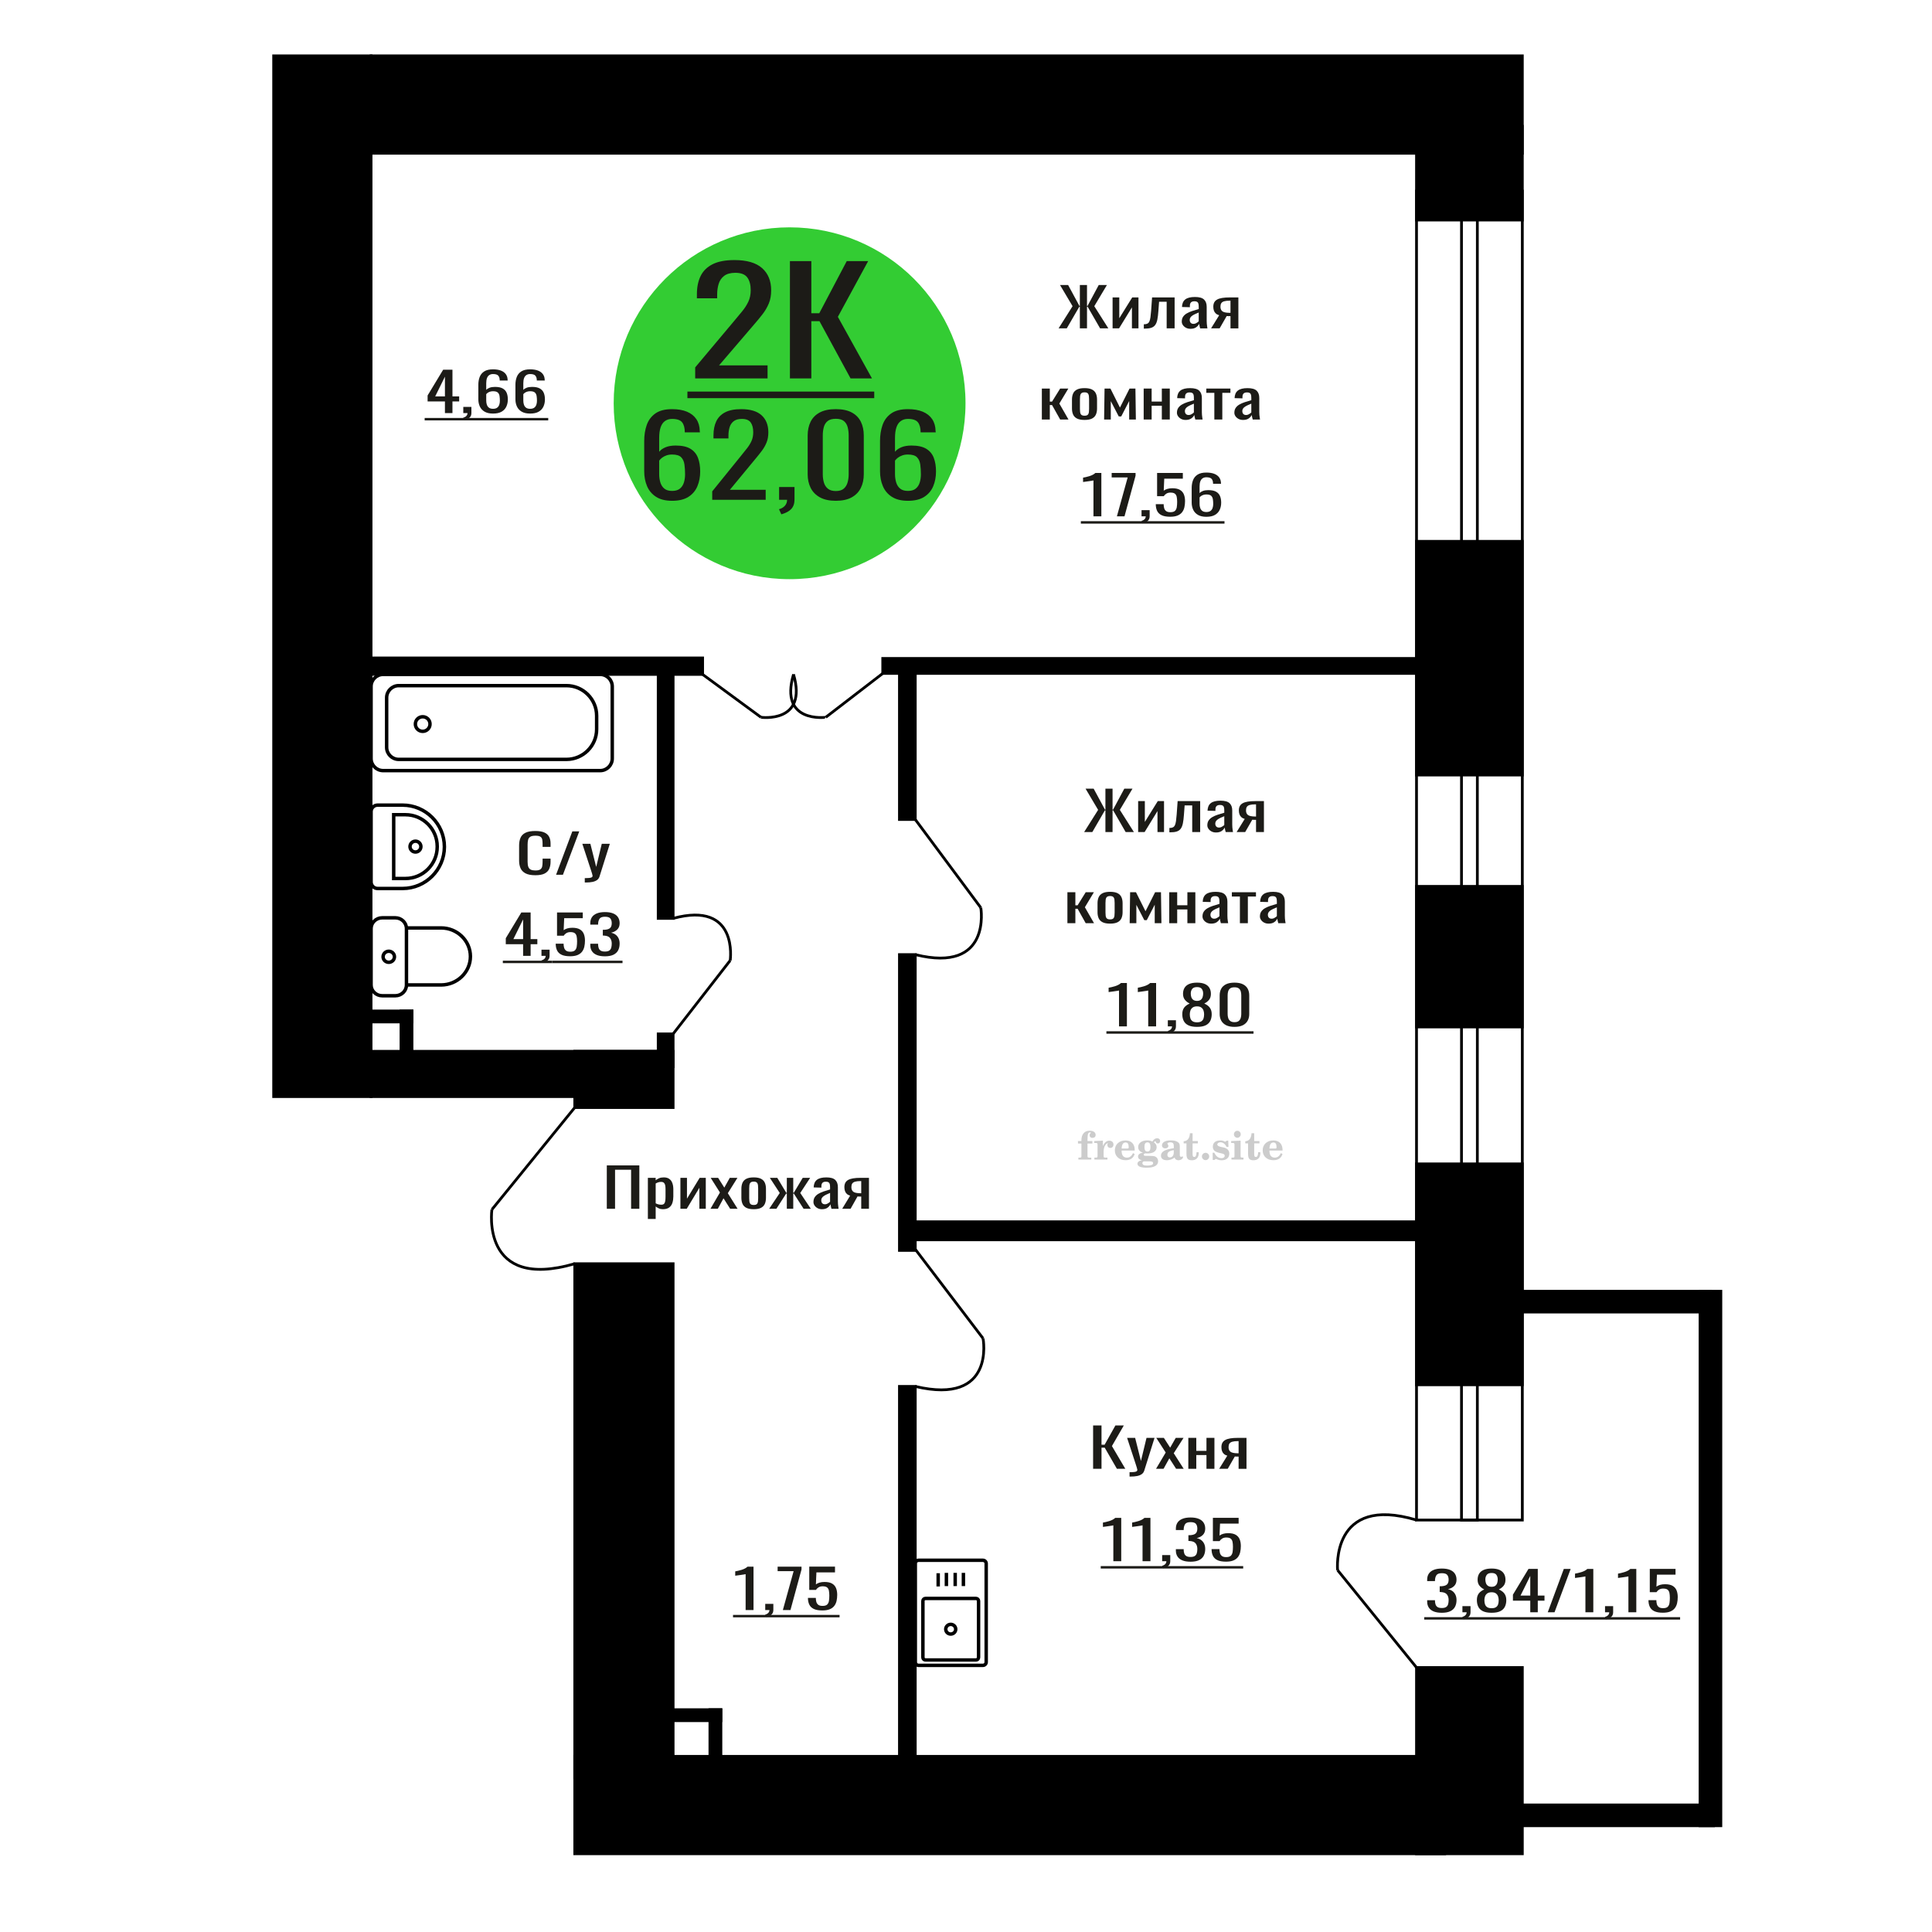 <?xml version="1.0" encoding="UTF-8"?>
<!DOCTYPE svg PUBLIC "-//W3C//DTD SVG 1.1//EN" "http://www.w3.org/Graphics/SVG/1.1/DTD/svg11.dtd">
<!-- Creator: CorelDRAW 2019 -->
<svg xmlns="http://www.w3.org/2000/svg" xml:space="preserve" width="140mm" height="140mm" version="1.1" style="shape-rendering:geometricPrecision; text-rendering:geometricPrecision; image-rendering:optimizeQuality; fill-rule:evenodd; clip-rule:evenodd"
viewBox="0 0 14000 14000"
 xmlns:xlink="http://www.w3.org/1999/xlink">
 <defs>
  <style type="text/css">
   <![CDATA[
    .str0 {stroke:black;stroke-width:25;stroke-miterlimit:22.926}
    .str2 {stroke:black;stroke-width:25.01;stroke-miterlimit:22.926}
    .str1 {stroke:black;stroke-width:20;stroke-miterlimit:22.926}
    .fil1 {fill:none}
    .fil5 {fill:black}
    .fil2 {fill:#1C1B17}
    .fil3 {fill:#33CC33}
    .fil0 {fill:#1C1B17;fill-rule:nonzero}
    .fil4 {fill:#CCCCCC;fill-rule:nonzero}
   ]]>
  </style>
 </defs>
 <g id="Слой_x0020_1">
  <path class="fil0" d="M3879.39 6342.21c-30.96,0 -55,-4.65 -72.1,-13.97 -17.11,-9.31 -29,-21.86 -35.65,-37.64 -6.67,-15.78 -9.99,-33.37 -9.99,-52.78l0 -110.98c0,-21.21 3.32,-39.71 9.99,-55.49 6.65,-15.78 18.54,-28.01 35.65,-36.68 17.1,-8.66 41.14,-13 72.1,-13 27.38,0 49.07,3.63 65.1,10.87 16.02,7.24 27.55,17.59 34.57,31.05 7.02,13.45 10.53,29.62 10.53,48.5l0 24.84 -57.79 0 0 -22.12c0,-11.64 -0.82,-21.93 -2.44,-30.85 -1.61,-8.93 -6.02,-15.85 -13.24,-20.76 -7.19,-4.92 -19.26,-7.38 -36.19,-7.38 -17.28,0 -29.88,2.66 -37.8,7.96 -7.92,5.3 -13.06,12.81 -15.4,22.51 -2.34,9.7 -3.5,21.02 -3.5,33.95l0 124.57c0,15.78 1.79,28.26 5.4,37.45 3.59,9.18 9.53,15.71 17.81,19.59 8.29,3.88 19.45,5.83 33.49,5.83 16.57,0 28.46,-2.66 35.65,-7.96 7.21,-5.3 11.71,-12.61 13.52,-21.93 1.79,-9.31 2.7,-20.17 2.7,-32.59l0 -23.29 57.79 0 0 23.29c0,19.14 -3.24,36.02 -9.73,50.64 -6.47,14.62 -17.63,26 -33.49,34.15 -15.84,8.15 -38.17,12.22 -66.98,12.22z"/>
  <polygon id="1" class="fil0" points="4029.56,6338.72 4147.32,6024.39 4197.55,6024.39 4079.26,6338.72 "/>
  <path id="2" class="fil0" d="M4237.51 6394.99l0 -31.82c14.05,0 25.21,-0.45 33.49,-1.36 8.29,-0.91 14.23,-2.59 17.84,-5.05 3.6,-2.45 5.4,-5.88 5.4,-10.28 0,-2.33 -1.27,-7.5 -3.79,-15.52 -2.52,-8.02 -5.22,-16.56 -8.1,-25.61l-62.65 -190.93 58.33 0 42.14 167.64 40.5 -167.64 58.34 0 -74.54 236.72c-3.24,10.86 -9.18,19.47 -17.83,25.8 -8.64,6.34 -19.71,10.93 -33.21,13.78 -13.5,2.85 -29.8,4.27 -48.89,4.27l-7.03 0z"/>
  <path class="fil1 str0" d="M2688.93 7137.32l0 -408.28c0,-43.02 36.19,-78.21 80.42,-78.21l95.6 0c44.23,0 80.41,35.19 80.41,78.21l0 408.28c0,43.01 -36.18,78.21 -80.41,78.21l-95.6 0c-44.23,0 -80.42,-35.2 -80.42,-78.21zm256.43 0l0 -413.16 251.06 0c116.81,0 212.39,92.95 212.39,206.57l0 0.01c0,113.62 -95.58,206.58 -212.39,206.58l-251.06 0zm-169.37 -204.14c0,-22.11 18.43,-40.03 41.16,-40.03 22.74,0 41.16,17.92 41.16,40.03 0,22.11 -18.42,40.03 -41.16,40.03 -22.73,0 -41.16,-17.92 -41.16,-40.03z"/>
  <path class="fil0" d="M3790.65 6926.31l0 -84.21 -125.58 0 0 -43.46 112.75 -186.66 67.33 0 0 193.26 48.62 0 0 36.86 -48.62 0 0 84.21 -54.5 0zm-70.54 -121.07l70.54 0 0 -142.81 -70.54 142.81z"/>
  <path id="1" class="fil0" d="M3932.24 6977.15l-9.08 -17.85c9.62,-2.33 17.18,-6.41 22.7,-12.23 5.52,-5.82 8.29,-12.74 8.29,-20.76l-30.46 0 0 -44.63 58.79 0 0 43.85c0,13.72 -4.11,24.65 -12.3,32.79 -8.19,8.15 -20.83,14.43 -37.94,18.83z"/>
  <path id="2" class="fil0" d="M4131.56 6929.41c-26.01,0 -46.66,-3.62 -61.99,-10.86 -15.31,-7.24 -26.27,-17.72 -32.85,-31.43 -6.6,-13.72 -9.89,-30.01 -9.89,-48.9l57.17 0c0,9.31 1.08,18.43 3.21,27.36 2.13,8.92 6.68,16.3 13.63,22.12 6.94,5.82 17.54,8.73 31.78,8.73 15.69,0 26.91,-3.3 33.67,-9.9 6.77,-6.59 11.04,-15.52 12.83,-26.77 1.78,-11.26 2.67,-24 2.67,-38.23 0,-14.23 -1.07,-26.32 -3.2,-36.28 -2.14,-9.96 -6.6,-17.59 -13.36,-22.9 -6.78,-5.3 -17.46,-7.95 -32.07,-7.95 -11.75,0 -21.73,2.65 -29.92,7.95 -8.2,5.31 -14.25,11.32 -18.16,18.05l-48.64 0 0 -168.42 186.5 0 0 41.52 -134.66 0 -3.74 86.93c7.12,-5.43 15.94,-9.7 26.45,-12.81 10.51,-3.1 22.53,-4.65 36.06,-4.65 23.52,0 41.96,4.01 55.32,12.03 13.35,8.02 22.79,19.01 28.31,32.98 5.52,13.97 8.29,30.01 8.29,48.12 0,16.04 -1.61,30.98 -4.81,44.82 -3.21,13.84 -8.83,25.87 -16.84,36.09 -8.01,10.22 -18.96,18.18 -32.85,23.87 -13.9,5.69 -31.54,8.53 -52.91,8.53z"/>
  <path id="3" class="fil0" d="M4383.25 6929.8c-23.52,0 -43.12,-3.23 -58.79,-9.7 -15.67,-6.47 -27.43,-15.78 -35.26,-27.94 -7.84,-12.16 -11.76,-26.52 -11.76,-43.07l0 -10.48 56.65 0c0,1.03 0,2.13 0,3.3 0,1.16 0,2.39 0,3.68 0.36,9.32 1.86,17.72 4.54,25.23 2.67,7.5 7.48,13.45 14.42,17.85 6.95,4.4 17.02,6.6 30.2,6.6 13.89,0 24.4,-2.4 31.51,-7.18 7.14,-4.79 11.94,-11.58 14.44,-20.38 2.49,-8.79 3.74,-18.88 3.74,-30.27 0,-16.55 -4.18,-30.07 -12.56,-40.55 -8.37,-10.48 -23.06,-16.23 -44.09,-17.27 -1.06,-0.26 -2.39,-0.38 -4,-0.38 -1.6,0 -2.94,0 -4.01,0l0 -41.53c1.07,0 2.31,0 3.74,0 1.42,0 2.67,0 3.75,0 20.3,-0.51 34.91,-4.4 43.81,-11.64 8.9,-7.24 13.36,-19.27 13.36,-36.09 0,-14.23 -3.3,-25.61 -9.89,-34.15 -6.59,-8.54 -19.67,-12.8 -39.27,-12.8 -19.59,0 -32.6,4.72 -39.01,14.16 -6.41,9.44 -9.98,21.54 -10.68,36.28 0,1.04 0,2.14 0,3.3 0,1.17 0,2.27 0,3.3l-56.65 0 0 -10.48c0,-16.81 3.92,-31.17 11.76,-43.07 7.83,-11.9 19.68,-21.09 35.54,-27.55 15.85,-6.47 35.52,-9.71 59.04,-9.71 23.87,0 43.64,3.24 59.31,9.71 15.67,6.46 27.43,15.71 35.26,27.74 7.84,12.03 11.76,26.46 11.76,43.27 0,18.89 -5.6,34.02 -16.82,45.4 -11.23,11.39 -26.28,19.15 -45.15,23.29 13.17,2.84 24.3,7.76 33.39,14.74 9.09,6.99 16.12,15.85 21.11,26.59 4.98,10.73 7.47,23.22 7.47,37.44 0,18.63 -3.56,34.86 -10.68,48.71 -7.13,13.84 -18.52,24.57 -34.21,32.2 -15.67,7.64 -36.32,11.45 -61.97,11.45z"/>
  <polygon id="4" class="fil2" points="3643.7,6961.59 4001.71,6961.59 4001.71,6979.23 3643.7,6979.23 "/>
  <polygon id="5" class="fil2" points="4001.71,6961.59 4510.95,6961.59 4510.95,6979.23 4001.71,6979.23 "/>
  <path class="fil1 str1" d="M7123.57 9698.59c0,0 93.74,486.92 -491.19,347.9"/>
  <line class="fil1 str1" x1="6632.39" y1="9052.64" x2="7123.55" y2= "9698.6" />
  <circle class="fil3" cx="5721.7" cy="2922.11" r="1274.73"/>
  <path class="fil0" d="M4869.97 3628.92c-47.32,0 -85.85,-9.52 -115.61,-28.54 -29.75,-19.03 -51.54,-44.76 -65.41,-77.18 -13.86,-32.43 -20.79,-68.47 -20.79,-108.13l0 -219.48c0,-42.34 6.08,-80.93 18.26,-115.77 12.17,-34.83 32.96,-62.7 62.36,-83.61 29.42,-20.9 69.81,-31.35 121.19,-31.35 42.6,0 78.6,6.16 108.01,18.49 29.41,12.33 52.06,30.28 67.95,53.87 15.88,23.58 24.17,52.25 24.84,86.02 0,1.07 0.18,2.54 0.5,4.42 0.34,1.87 0.52,3.62 0.52,5.22l-109.53 0c0,-31.62 -6.42,-55.74 -19.26,-72.35 -12.86,-16.61 -37.19,-24.92 -73.03,-24.92 -19.6,0 -36.51,4.96 -50.7,14.87 -14.2,9.92 -24.85,25.06 -31.95,45.42 -7.1,20.37 -10.65,46.63 -10.65,78.79l0 98.88c10.83,-13.4 26.2,-24.25 46.15,-32.56 19.94,-8.3 44.45,-12.46 73.53,-12.46 45.28,0 80.78,7.77 106.48,23.32 25.69,15.54 43.95,37.38 54.76,65.52 10.82,28.14 16.22,61.23 16.22,99.29 0,39.12 -6.76,74.76 -20.27,106.92 -13.52,32.16 -35.16,57.75 -64.92,76.78 -29.74,19.02 -69.29,28.54 -118.65,28.54zm0 -71.56c24.35,0 43.27,-5.49 56.79,-16.48 13.52,-10.98 23.16,-25.59 28.91,-43.81 5.74,-18.22 8.62,-38.05 8.62,-59.49 0,-25.73 -1.53,-49.58 -4.57,-71.55 -3.04,-21.98 -10.98,-39.53 -23.83,-52.66 -12.84,-13.13 -34.81,-19.7 -65.92,-19.7 -14.87,0 -28.39,2.15 -40.57,6.43 -12.16,4.29 -22.64,9.79 -31.43,16.48 -8.78,6.7 -15.88,13.81 -21.3,21.31l0 97.28c0,21.97 2.88,42.34 8.62,61.1 5.75,18.75 15.39,33.63 28.91,44.61 13.53,10.99 32.11,16.48 55.77,16.48z"/>
  <path id="1" class="fil0" d="M5161.03 3621.68l0 -61.1 208.91 -258.06c15.55,-19.3 29.92,-37.25 43.1,-53.87 13.18,-16.61 24.01,-34.17 32.46,-52.66 8.45,-18.49 12.68,-39.79 12.68,-63.91 0,-30.01 -6.1,-53.6 -18.26,-70.75 -12.17,-17.15 -33.46,-25.72 -63.89,-25.72 -25.7,0 -45.64,5.63 -59.84,16.88 -14.2,11.26 -24,25.99 -29.41,44.22 -5.41,18.22 -8.11,37.78 -8.11,58.68l0 21.71 -108.51 0 0 -22.51c0,-39.12 6.58,-72.76 19.77,-100.89 13.19,-28.14 34.48,-49.98 63.89,-65.52 29.42,-15.55 68.46,-23.32 117.14,-23.32 66.25,0 115.61,14.87 148.06,44.62 32.45,29.75 48.67,70.88 48.67,123.4 0,27.87 -4.22,52.26 -12.67,73.16 -8.45,20.91 -19.44,40.47 -32.96,58.69 -13.53,18.22 -28.4,36.98 -44.62,56.28l-188.63 228.32 259.62 0 0 72.35 -387.4 0z"/>
  <path id="2" class="fil0" d="M5662 3727l-17.23 -36.99c18.25,-4.82 32.62,-13.26 43.1,-25.32 10.47,-12.06 15.72,-26.4 15.72,-43.01l-57.81 0 0 -92.45 111.55 0 0 90.84c0,28.41 -7.77,51.05 -23.33,67.94 -15.54,16.88 -39.54,29.87 -72,38.99z"/>
  <path id="3" class="fil0" d="M6056.51 3628.92c-46.65,0 -85.02,-8.31 -115.11,-24.93 -30.08,-16.61 -52.39,-39.39 -66.93,-68.33 -14.53,-28.94 -21.8,-61.9 -21.8,-98.89l0 -280.57c0,-38.05 7.1,-71.42 21.29,-100.09 14.21,-28.68 36.35,-51.05 66.43,-67.13 30.09,-16.08 68.79,-24.12 116.12,-24.12 47.33,0 85.87,8.04 115.61,24.12 29.75,16.08 51.72,38.45 65.92,67.13 14.2,28.67 21.3,62.04 21.3,100.09l0 280.57c0,37.52 -7.27,70.75 -21.81,99.69 -14.53,28.94 -36.67,51.59 -66.42,67.94 -29.76,16.34 -67.95,24.52 -114.6,24.52zm0 -70.75c25.69,0 45.13,-5.9 58.32,-17.69 13.18,-11.79 22.3,-26.93 27.37,-45.42 5.07,-18.49 7.61,-37.65 7.61,-57.48l0 -282.19c0,-20.9 -2.36,-40.59 -7.09,-59.08 -4.75,-18.5 -13.7,-33.37 -26.89,-44.62 -13.18,-11.26 -32.96,-16.89 -59.32,-16.89 -26.37,0 -46.31,5.63 -59.83,16.89 -13.53,11.25 -22.66,26.12 -27.39,44.62 -4.73,18.49 -7.1,38.18 -7.1,59.08l0 282.19c0,19.83 2.54,38.99 7.61,57.48 5.07,18.49 14.54,33.63 28.39,45.42 13.86,11.79 33.3,17.69 58.32,17.69z"/>
  <path id="4" class="fil0" d="M6578.79 3628.92c-47.32,0 -85.86,-9.52 -115.61,-28.54 -29.75,-19.03 -51.55,-44.76 -65.41,-77.18 -13.86,-32.43 -20.79,-68.47 -20.79,-108.13l0 -219.48c0,-42.34 6.08,-80.93 18.25,-115.77 12.18,-34.83 32.97,-62.7 62.37,-83.61 29.42,-20.9 69.81,-31.35 121.19,-31.35 42.6,0 78.6,6.16 108,18.49 29.42,12.33 52.06,30.28 67.96,53.87 15.88,23.58 24.17,52.25 24.84,86.02 0,1.07 0.17,2.54 0.5,4.42 0.34,1.87 0.52,3.62 0.52,5.22l-109.53 0c0,-31.62 -6.42,-55.74 -19.27,-72.35 -12.85,-16.61 -37.18,-24.92 -73.02,-24.92 -19.6,0 -36.51,4.96 -50.7,14.87 -14.2,9.92 -24.85,25.06 -31.95,45.42 -7.1,20.37 -10.65,46.63 -10.65,78.79l0 98.88c10.82,-13.4 26.2,-24.25 46.15,-32.56 19.94,-8.3 44.45,-12.46 73.53,-12.46 45.28,0 80.78,7.77 106.48,23.32 25.69,15.54 43.94,37.38 54.75,65.52 10.83,28.14 16.23,61.23 16.23,99.29 0,39.12 -6.76,74.76 -20.27,106.92 -13.53,32.16 -35.16,57.75 -64.92,76.78 -29.74,19.02 -69.29,28.54 -118.65,28.54zm0 -71.56c24.34,0 43.27,-5.49 56.79,-16.48 13.52,-10.98 23.16,-25.59 28.91,-43.81 5.74,-18.22 8.62,-38.05 8.62,-59.49 0,-25.73 -1.53,-49.58 -4.57,-71.55 -3.04,-21.98 -10.99,-39.53 -23.83,-52.66 -12.84,-13.13 -34.81,-19.7 -65.92,-19.7 -14.87,0 -28.4,2.15 -40.57,6.43 -12.16,4.29 -22.64,9.79 -31.44,16.48 -8.77,6.7 -15.88,13.81 -21.29,21.31l0 97.28c0,21.97 2.88,42.34 8.62,61.1 5.75,18.75 15.39,33.63 28.91,44.61 13.52,10.99 32.1,16.48 55.77,16.48z"/>
  <path class="fil0" d="M5037.56 2742.03l0 -79.77 282.84 -336.91c21.06,-25.19 40.52,-48.63 58.36,-70.32 17.84,-21.69 32.5,-44.61 43.94,-68.75 11.44,-24.14 17.17,-51.95 17.17,-83.44 0,-39.18 -8.25,-69.97 -24.73,-92.36 -16.47,-22.39 -45.3,-33.59 -86.5,-33.59 -34.78,0 -61.78,7.35 -81,22.04 -19.23,14.7 -32.49,33.94 -39.82,57.73 -7.32,23.79 -10.99,49.33 -10.99,76.62l0 28.34 -146.9 0 0 -29.39c0,-51.08 8.92,-94.99 26.77,-131.72 17.85,-36.74 46.68,-65.25 86.5,-85.54 39.82,-20.29 92.67,-30.44 158.58,-30.44 89.71,0 156.52,19.42 200.46,58.25 43.94,38.84 65.91,92.54 65.91,161.11 0,36.39 -5.72,68.22 -17.17,95.51 -11.44,27.29 -26.32,52.83 -44.62,76.62 -18.3,23.79 -38.45,48.28 -60.41,73.47l-255.38 298.08 351.49 0 0 94.46 -524.5 0z"/>
  <polygon id="1" class="fil0" points="5724.07,2742.03 5724.07,1891.88 5879.21,1891.88 5879.21,2269.72 5936.89,2269.72 6135.97,1891.88 6291.13,1891.88 6071.44,2295.96 6318.59,2742.03 6163.44,2742.03 5938.27,2327.45 5879.21,2327.45 5879.21,2742.03 "/>
  <polygon id="2" class="fil2" points="4981.27,2837.45 6335.06,2837.45 6335.06,2885.16 4981.27,2885.16 "/>
  <path class="fil4" d="M7811.35 8286.47l0 -17.78 25.02 0 0 -5.65c0,-21.97 5.22,-38.99 15.71,-51.17 10.49,-12.19 25.21,-18.26 44.12,-18.26 13.27,0 23.76,2.73 31.52,8.14 7.76,5.41 11.66,12.7 11.66,21.87 0,6.82 -2.07,12.19 -6.21,16.09 -4.14,3.9 -9.87,5.83 -17.26,5.83 -6.07,0 -11.01,-1.78 -14.82,-5.36 -3.81,-3.57 -5.73,-8.18 -5.73,-13.78 0,-5.88 2.63,-11.1 7.95,-15.71 1.08,-1.08 1.64,-1.79 1.64,-2.07 0,-0.99 -0.47,-1.74 -1.36,-2.16 -0.94,-0.47 -2.45,-0.71 -4.57,-0.71 -7,0 -11.85,3.58 -14.53,10.68 -2.73,7.1 -4.09,21.54 -4.09,43.32l0 8.94 35.51 0 0 17.78 -35.51 0 0 91.43c0,4.14 0.84,6.97 2.59,8.47 1.74,1.51 5.08,2.26 10.01,2.26l15.06 0 0 14.11 -93.7 0 0 -14.11 12.37 -0.28c3.76,-0.19 6.3,-0.99 7.67,-2.5 1.31,-1.45 1.97,-4.09 1.97,-7.95l0 -91.43 -25.02 0z"/>
  <path id="1" class="fil4" d="M7930.35 8402.74l0 -14.11 13.22 -0.28c3.86,-0.29 6.44,-1.13 7.71,-2.54 1.27,-1.41 1.93,-4.05 1.93,-7.91l0 -84.47c0,-4.52 -0.99,-7.53 -3.01,-8.99 -2.02,-1.46 -6.21,-2.21 -12.56,-2.21 -0.84,0 -2.21,0.05 -4.09,0.14 -1.88,0.1 -3.29,0.14 -4.33,0.14l0 -13.82 62.89 -3.11 0 38.85c5.55,-12.74 12.14,-22.39 19.9,-28.88 7.71,-6.44 16.41,-9.69 26.15,-9.69 9.03,0 16.37,2.54 22.01,7.58 5.65,5.08 8.47,11.52 8.47,19.42 0,7.72 -2.07,13.88 -6.26,18.53 -4.18,4.66 -9.69,6.97 -16.51,6.97 -6.35,0 -11.52,-2.03 -15.52,-6.12 -4,-4.09 -6.02,-9.41 -6.02,-15.94 0,-2.59 0.42,-4.94 1.27,-7.15 0.8,-2.21 2.12,-4.33 3.86,-6.35 -10.49,3.38 -18.44,10.67 -23.94,21.77 -5.51,11.11 -8.28,25.59 -8.28,43.42l0 29.91c0,3.86 0.66,6.5 1.97,7.95 1.37,1.51 3.91,2.31 7.67,2.5l18.02 0.28 0 14.11 -94.55 0z"/>
  <path id="2" class="fil4" d="M8209.8 8356.17l12.42 5.93c-4.42,14.77 -12.14,26.01 -23.19,33.68 -11.1,7.67 -25.17,11.48 -42.24,11.48 -23.43,0 -42.29,-6.59 -56.68,-19.71 -14.35,-13.13 -21.54,-30.34 -21.54,-51.65 0,-21.26 7.15,-38.57 21.4,-51.83 14.3,-13.27 32.97,-19.9 56.02,-19.9 21.02,0 37.35,6.07 49.01,18.25 11.67,12.14 17.5,29.21 17.5,51.13l0 3.71 -94.83 0 0 1.93c0,16.33 3.3,28.65 9.83,36.97 6.59,8.33 16.37,12.47 29.31,12.47 9.45,0 17.78,-2.73 24.93,-8.19 7.19,-5.45 13.21,-13.54 18.06,-24.27zm-82.13 -33.58l43.37 0c2.96,0 5.03,-0.66 6.21,-1.93 1.18,-1.27 1.79,-3.62 1.79,-7.05 0,-12.14 -1.84,-20.98 -5.46,-26.49 -3.62,-5.5 -9.31,-8.27 -17.12,-8.27 -8.98,0 -15.85,3.62 -20.6,10.81 -4.71,7.25 -7.43,18.21 -8.19,32.93z"/>
  <path id="3" class="fil4" d="M8274.33 8407.87c-9.12,-2.31 -15.99,-5.69 -20.65,-10.26 -4.65,-4.56 -6.96,-10.16 -6.96,-16.88 0,-7.43 3.06,-13.55 9.22,-18.39 6.16,-4.8 15.05,-8.09 26.62,-9.84 -11.38,-3.05 -20.03,-8.04 -26.01,-15.05 -5.97,-6.96 -8.98,-15.47 -8.98,-25.49 0,-14.3 6.07,-25.97 18.2,-34.9 12.14,-8.99 27.99,-13.45 47.56,-13.45 6.91,0 13.4,0.7 19.56,2.07 6.17,1.36 12.14,3.43 17.92,6.16l4.85 -7.01c3.76,-5.36 8.28,-9.46 13.5,-12.37 5.22,-2.92 10.68,-4.38 16.37,-4.38 6.25,0 11.33,1.79 15.28,5.37 3.96,3.62 5.93,8.23 5.93,13.82 0,5.51 -1.5,10.02 -4.56,13.46 -3.01,3.43 -6.96,5.17 -11.81,5.17 -3.34,0 -6.16,-0.7 -8.56,-2.12 -2.4,-1.45 -4.33,-3.62 -5.78,-6.53 -0.57,-1.13 -0.9,-2.5 -1.09,-4.14 -0.28,-2.31 -1.27,-3.48 -2.91,-3.58 -1.65,0 -3.48,0.8 -5.51,2.4 -2.02,1.6 -3.66,3.62 -4.93,6.07 6.96,4.8 12.04,9.92 15.24,15.43 3.19,5.55 4.79,11.9 4.79,19.05 0,14.34 -5.83,25.58 -17.45,33.72 -11.62,8.14 -27.75,12.23 -48.4,12.23 -1.74,0 -4.18,-0.09 -7.34,-0.28 -3.1,-0.19 -5.36,-0.28 -6.72,-0.28 -4.33,0 -7.72,0.8 -10.11,2.44 -2.45,1.6 -3.67,3.81 -3.67,6.64 0,3.24 1.08,5.5 3.24,6.77 2.17,1.27 5.93,1.93 11.34,1.93l20.46 0c10.72,0 20.08,0.33 28.03,1.03 8,0.71 13.45,1.6 16.51,2.68 7.72,2.78 13.74,7.34 18.06,13.78 4.33,6.45 6.5,13.88 6.5,22.3 0,14.86 -7.06,26.29 -21.17,34.29 -14.11,8 -34.34,11.99 -60.73,11.99 -22.43,0 -39.32,-2.44 -50.65,-7.29 -11.34,-4.89 -17.03,-12.13 -17.03,-21.77 0,-6.35 2.77,-11.62 8.28,-15.9 5.5,-4.28 13.36,-7.25 23.56,-8.89zm13.88 7.85c-3.58,1.46 -6.12,3.15 -7.62,5.04 -1.51,1.88 -2.26,4.32 -2.26,7.38 0,6.16 2.68,10.72 8,13.64 5.31,2.96 13.59,4.42 24.83,4.42 15.24,0 26.53,-1.41 33.82,-4.18 7.29,-2.83 10.96,-7.15 10.96,-13.08 0,-4.66 -1.97,-8.04 -5.93,-10.11 -3.95,-2.07 -10.72,-3.11 -20.32,-3.11l-41.48 0zm4.8 -104.51c0,11.61 1.74,20.08 5.22,25.4 3.53,5.31 8.98,7.99 16.46,7.99 7.53,0 13.08,-2.68 16.7,-8.09 3.57,-5.36 5.36,-13.78 5.36,-25.3 0,-11.29 -1.79,-19.66 -5.36,-25.07 -3.62,-5.41 -9.17,-8.14 -16.7,-8.14 -7.48,0 -12.93,2.73 -16.46,8.14 -3.48,5.41 -5.22,13.78 -5.22,25.07z"/>
  <path id="4" class="fil4" d="M8505.57 8334.44c-16.7,2.68 -28.6,6.63 -35.66,11.86 -7.1,5.22 -10.63,12.55 -10.63,22.06 0,5.78 1.6,10.34 4.75,13.78 3.15,3.38 7.43,5.08 12.75,5.08 8.7,0 15.71,-3.25 20.93,-9.74 5.22,-6.49 7.86,-15.38 7.86,-26.67l0 -16.37zm43.74 35.75c0,4.52 0.8,7.71 2.4,9.64 1.6,1.93 4.23,2.87 7.81,2.87 1.64,0 3.52,-0.47 5.64,-1.46 2.12,-0.94 3.43,-1.41 4,-1.41 1.08,0 1.97,0.33 2.63,1.08 0.61,0.76 0.94,1.79 0.94,3.2 0,5.88 -3.34,11.25 -10.06,16.14 -6.73,4.84 -14.77,7.29 -24.13,7.29 -7.01,0 -12.98,-1.84 -17.92,-5.55 -4.99,-3.72 -7.9,-8.52 -8.85,-14.35 -7.71,6.3 -16.46,11.2 -26.24,14.68 -9.79,3.48 -19.85,5.22 -30.25,5.22 -13.5,0 -23.99,-2.92 -31.42,-8.8 -7.43,-5.88 -11.14,-14.16 -11.14,-24.83 0,-14.21 7.47,-25.64 22.38,-34.2 14.92,-8.61 38.53,-15.05 70.75,-19.38l0 -15.33c0,-9.93 -1.98,-16.94 -5.93,-21.07 -3.95,-4.14 -10.53,-6.21 -19.71,-6.21 -5.97,0 -11,0.98 -15.05,2.96 -4.09,1.98 -6.16,4.28 -6.16,6.82 0,0.66 1.22,2.54 3.67,5.69 2.44,3.11 3.67,6.59 3.67,10.49 0,5.32 -2.07,9.6 -6.26,12.89 -4.18,3.24 -9.64,4.89 -16.32,4.89 -6.82,0 -12.47,-1.97 -16.98,-5.93 -4.47,-3.95 -6.73,-8.89 -6.73,-14.86 0,-11.76 5.65,-20.88 16.94,-27.37 11.33,-6.45 27.28,-9.69 47.97,-9.69 11.57,0 21.73,1.17 30.53,3.52 8.75,2.31 15.99,5.79 21.68,10.35 4.52,3.53 7.67,7.48 9.46,11.95 1.79,4.42 2.68,11.24 2.68,20.41l0 60.35z"/>
  <path id="5" class="fil4" d="M8686.05 8349.4c0,0.66 0.09,1.65 0.24,2.96 0.14,1.32 0.18,2.31 0.18,2.97 0,16.51 -4.37,29.39 -13.12,38.66 -8.8,9.22 -20.98,13.83 -36.55,13.83 -14.2,0 -24.32,-3.34 -30.29,-10.07 -5.97,-6.68 -8.94,-18.48 -8.94,-35.41l0 -77 -20.32 0 0 -15.15c13.97,-0.89 24.84,-6.35 32.55,-16.27 7.72,-9.93 11.95,-23.95 12.7,-41.96l19.38 0 0 56.73 38.1 0 0 16.65 -38.1 0 0 74.78c0,9.55 0.9,15.9 2.64,19.01 1.74,3.15 4.79,4.7 9.22,4.7 5.41,0 9.5,-2.87 12.32,-8.56 2.77,-5.69 4.33,-14.3 4.61,-25.87l15.38 0z"/>
  <path id="6" class="fil4" d="M8735.96 8353.63c7.15,0 13.35,2.59 18.58,7.81 5.22,5.18 7.85,11.38 7.85,18.63 0,7.29 -2.59,13.54 -7.81,18.77 -5.17,5.22 -11.38,7.85 -18.62,7.85 -7.2,0 -13.36,-2.63 -18.54,-7.85 -5.22,-5.23 -7.8,-11.48 -7.8,-18.77 0,-7.15 2.63,-13.36 7.85,-18.58 5.22,-5.22 11.38,-7.86 18.49,-7.86z"/>
  <path id="7" class="fil4" d="M8787.23 8353.07l12.18 0c5.79,12.79 13.12,22.58 22.01,29.35 8.94,6.77 18.87,10.16 29.87,10.16 7.2,0 12.89,-1.6 17.08,-4.75 4.23,-3.2 6.35,-7.43 6.35,-12.79 0,-4.8 -1.84,-8.47 -5.55,-11.06 -3.72,-2.59 -11.62,-5.13 -23.76,-7.62 -20.84,-4 -35.51,-9.64 -44.02,-16.84 -8.52,-7.19 -12.75,-17.26 -12.75,-30.19 0,-14.35 4.75,-25.45 14.25,-33.31 9.5,-7.9 23,-11.85 40.45,-11.85 6.49,0 12.7,0.8 18.49,2.45 5.83,1.64 11.15,3.99 15.94,7.1l11.06 -7.57 11.61 0 1.37 45.15 -13.27 0c-4.93,-10.58 -11.33,-18.91 -19.14,-24.88 -7.81,-5.98 -16.18,-8.99 -25.16,-8.99 -6.82,0 -12.37,1.51 -16.65,4.57 -4.33,3.05 -6.5,6.86 -6.5,11.47 0,8.75 11.15,15.1 33.4,19.05 2.68,0.47 4.75,0.85 6.21,1.13 15.71,2.92 27.56,8.23 35.46,15.95 7.91,7.71 11.86,17.73 11.86,30.01 0,14.81 -4.99,26.53 -14.96,35.18 -9.97,8.7 -23.57,13.03 -40.83,13.03 -7.71,0 -15.05,-0.89 -21.92,-2.73 -6.91,-1.83 -13.12,-4.47 -18.76,-7.95l-12.14 8.42 -11.34 0 -0.84 -52.49z"/>
  <path id="8" class="fil4" d="M8941.55 8219.3c0,-7.01 2.4,-12.94 7.25,-17.78 4.84,-4.89 10.67,-7.34 17.59,-7.34 6.63,0 12.37,2.45 17.26,7.38 4.85,4.94 7.29,10.82 7.29,17.74 0,6.91 -2.4,12.84 -7.24,17.87 -4.85,5.03 -10.59,7.53 -17.31,7.53 -6.92,0 -12.75,-2.45 -17.59,-7.39 -4.85,-4.94 -7.25,-10.91 -7.25,-18.01zm48.26 158.56c0,3.95 0.66,6.68 1.93,8.09 1.32,1.41 3.91,2.21 7.76,2.4l11.2 0.28 0 14.11 -87.21 0 0 -14.11 12.28 -0.28c3.81,-0.19 6.39,-0.99 7.71,-2.5 1.37,-1.45 2.02,-4.14 2.02,-7.99l0 -84.48c0,-4.47 -0.98,-7.48 -3.01,-8.94 -2.02,-1.46 -6.16,-2.21 -12.41,-2.21 -0.85,0 -2.17,0.05 -4.1,0.14 -1.88,0.1 -3.34,0.14 -4.46,0.14l0 -13.82 68.29 -3.11 0 112.28z"/>
  <path id="9" class="fil4" d="M9132.52 8349.4c0,0.66 0.09,1.65 0.24,2.96 0.14,1.32 0.18,2.31 0.18,2.97 0,16.51 -4.37,29.39 -13.12,38.66 -8.8,9.22 -20.98,13.83 -36.55,13.83 -14.2,0 -24.32,-3.34 -30.29,-10.07 -5.97,-6.68 -8.94,-18.48 -8.94,-35.41l0 -77 -20.32 0 0 -15.15c13.97,-0.89 24.84,-6.35 32.55,-16.27 7.72,-9.93 11.95,-23.95 12.7,-41.96l19.38 0 0 56.73 38.1 0 0 16.65 -38.1 0 0 74.78c0,9.55 0.9,15.9 2.64,19.01 1.74,3.15 4.79,4.7 9.22,4.7 5.41,0 9.5,-2.87 12.32,-8.56 2.77,-5.69 4.33,-14.3 4.61,-25.87l15.38 0z"/>
  <path id="10" class="fil4" d="M9281.11 8356.17l12.42 5.93c-4.42,14.77 -12.14,26.01 -23.19,33.68 -11.1,7.67 -25.17,11.48 -42.24,11.48 -23.43,0 -42.29,-6.59 -56.68,-19.71 -14.35,-13.13 -21.54,-30.34 -21.54,-51.65 0,-21.26 7.15,-38.57 21.4,-51.83 14.3,-13.27 32.97,-19.9 56.02,-19.9 21.02,0 37.35,6.07 49.01,18.25 11.67,12.14 17.5,29.21 17.5,51.13l0 3.71 -94.83 0 0 1.93c0,16.33 3.3,28.65 9.83,36.97 6.59,8.33 16.37,12.47 29.31,12.47 9.45,0 17.78,-2.73 24.93,-8.19 7.19,-5.45 13.21,-13.54 18.06,-24.27zm-82.13 -33.58l43.37 0c2.96,0 5.03,-0.66 6.21,-1.93 1.18,-1.27 1.79,-3.62 1.79,-7.05 0,-12.14 -1.84,-20.98 -5.46,-26.49 -3.62,-5.5 -9.31,-8.27 -17.12,-8.27 -8.98,0 -15.85,3.62 -20.6,10.81 -4.71,7.25 -7.43,18.21 -8.19,32.93z"/>
  <polygon class="fil0" points="7921.06,10643.54 7921.06,10329.21 7981.97,10329.21 7981.97,10468.91 8004.61,10468.91 8082.77,10329.21 8143.67,10329.21 8057.43,10478.61 8154.45,10643.54 8093.55,10643.54 8005.15,10490.26 7981.97,10490.26 7981.97,10643.54 "/>
  <path id="1" class="fil0" d="M8185.16 10699.81l0 -31.82c14.02,0 25.16,-0.45 33.42,-1.36 8.27,-0.91 14.2,-2.59 17.8,-5.05 3.59,-2.45 5.38,-5.88 5.38,-10.28 0,-2.33 -1.26,-7.5 -3.77,-15.52 -2.52,-8.02 -5.21,-16.56 -8.09,-25.61l-62.52 -190.93 58.22 0 42.04 167.64 40.42 -167.64 58.21 0 -74.38 236.72c-3.23,10.86 -9.16,19.47 -17.79,25.8 -8.63,6.34 -19.67,10.93 -33.14,13.78 -13.47,2.85 -29.74,4.27 -48.78,4.27l-7.02 0z"/>
  <polygon id="2" class="fil0" points="8377.05,10643.54 8447.12,10525.57 8378.68,10419.24 8433.65,10419.24 8479.46,10490.26 8519.89,10419.24 8576.48,10419.24 8505.34,10530.61 8577.56,10643.54 8522.59,10643.54 8473.54,10567.48 8431.5,10643.54 "/>
  <polygon id="3" class="fil0" points="8611,10643.54 8611,10419.24 8668.67,10419.24 8668.67,10513.54 8742.51,10513.54 8742.51,10419.24 8800.18,10419.24 8800.18,10643.54 8742.51,10643.54 8742.51,10543.81 8668.67,10543.81 8668.67,10643.54 "/>
  <path id="4" class="fil0" d="M8834.68 10643.54l58.75 -95.07c-10.05,-2.85 -18.24,-7.12 -24.53,-12.81 -6.28,-5.69 -10.86,-12.68 -13.73,-20.96 -2.88,-8.27 -4.32,-17.59 -4.32,-27.94 0,-11.9 2.15,-22.12 6.47,-30.65 4.3,-8.54 11.14,-15.53 20.49,-20.96 9.33,-5.43 21.73,-9.44 37.18,-12.03 15.46,-2.59 34.5,-3.88 57.14,-3.88l60.37 0 0 224.3 -57.15 0 0 -88.48c-5.75,0 -10.59,-0.06 -14.54,-0.19 -3.96,-0.13 -8.26,-0.33 -12.94,-0.58l-51.2 89.25 -61.99 0zm134.21 -112.54c0.71,0 1.89,0 3.5,0 1.62,0 2.62,0 2.96,0l0 -88.09c-0.34,0 -1.34,0 -2.96,0 -1.61,0 -2.61,0 -2.95,0 -16.89,0 -30.28,1.49 -40.16,4.47 -9.89,2.97 -16.81,7.63 -20.76,13.97 -3.95,6.33 -5.92,14.81 -5.92,25.41 0,14.75 4.57,25.75 13.74,32.99 9.16,7.24 26.68,10.99 52.55,11.25z"/>
  <polygon class="fil0" points="4397.15,8759.28 4397.15,8444.95 4632.88,8444.95 4632.88,8759.28 4573.15,8759.28 4573.15,8476.38 4456.87,8476.38 4456.87,8759.28 "/>
  <path id="1" class="fil0" d="M4694.73 8833.01l0 -298.03 56.56 0 0 17.85c6.69,-5.69 14.79,-10.6 24.31,-14.74 9.51,-4.14 20.79,-6.21 33.82,-6.21 15.87,0 28.45,3.04 37.8,9.12 9.34,6.08 16.3,13.71 20.88,22.89 4.58,9.19 7.57,18.5 8.99,27.94 1.4,9.44 2.11,17.53 2.11,24.26l0 54.32c0,15.79 -2.11,30.73 -6.35,44.83 -4.22,14.09 -11.89,25.48 -22.99,34.14 -11.1,8.67 -26.7,13 -46.77,13 -10.93,0 -20.62,-2 -29.08,-6.01 -8.45,-4.01 -16.03,-8.6 -22.72,-13.78l0 90.42 -56.56 0zm97.26 -103.22c9.86,0 16.91,-2.65 21.14,-7.96 4.23,-5.3 6.87,-12.48 7.92,-21.54 1.07,-9.05 1.6,-19.01 1.6,-29.88l0 -54.32c0,-9.32 -0.71,-17.92 -2.13,-25.81 -1.4,-7.89 -4.4,-14.16 -8.97,-18.82 -4.59,-4.66 -11.81,-6.99 -21.67,-6.99 -7.41,0 -14.46,1.17 -21.16,3.5 -6.69,2.32 -12.5,5.04 -17.43,8.15l0 143.58c5.28,2.84 11.28,5.24 17.96,7.18 6.7,1.94 14.28,2.91 22.74,2.91z"/>
  <polygon id="2" class="fil0" points="4930.47,8759.28 4930.47,8534.98 4978.03,8534.98 4978.03,8685.94 5070,8534.98 5114.4,8534.98 5114.4,8759.28 5067.89,8759.28 5067.89,8607.16 4976.45,8759.28 "/>
  <polygon id="3" class="fil0" points="5148.22,8759.28 5216.94,8641.31 5149.82,8534.98 5203.73,8534.98 5248.65,8606 5288.3,8534.98 5343.79,8534.98 5274.03,8646.35 5344.85,8759.28 5290.94,8759.28 5242.85,8683.22 5201.62,8759.28 "/>
  <path id="4" class="fil0" d="M5461.68 8762.38c-22.56,0 -40.36,-3.36 -53.39,-10.09 -13.04,-6.72 -22.29,-16.29 -27.75,-28.71 -5.46,-12.42 -8.2,-27.04 -8.2,-43.85l0 -65.2c0,-16.81 2.74,-31.43 8.2,-43.85 5.46,-12.42 14.71,-21.99 27.75,-28.71 13.03,-6.73 30.83,-10.09 53.39,-10.09 22.54,0 40.25,3.36 53.12,10.09 12.86,6.72 22.03,16.29 27.49,28.71 5.46,12.42 8.18,27.04 8.18,43.85l0 65.2c0,16.81 -2.72,31.43 -8.18,43.85 -5.46,12.42 -14.63,21.99 -27.49,28.71 -12.87,6.73 -30.58,10.09 -53.12,10.09zm0 -30.65c10.92,0 18.58,-2.33 22.99,-6.99 4.4,-4.65 7.04,-10.8 7.93,-18.43 0.88,-7.63 1.32,-15.59 1.32,-23.87l0 -70.23c0,-8.54 -0.44,-16.56 -1.32,-24.06 -0.89,-7.51 -3.53,-13.65 -7.93,-18.44 -4.41,-4.78 -12.07,-7.18 -22.99,-7.18 -10.92,0 -18.67,2.4 -23.26,7.18 -4.58,4.79 -7.32,10.93 -8.19,18.44 -0.89,7.5 -1.32,15.52 -1.32,24.06l0 70.23c0,8.28 0.43,16.24 1.32,23.87 0.87,7.63 3.61,13.78 8.19,18.43 4.59,4.66 12.34,6.99 23.26,6.99z"/>
  <polygon id="5" class="fil0" points="5573.72,8759.28 5650.37,8644.8 5578.48,8534.98 5632.4,8534.98 5697.42,8642.86 5701.64,8642.86 5701.64,8534.98 5748.15,8534.98 5748.15,8642.86 5752.39,8642.86 5816.87,8534.98 5870.78,8534.98 5798.9,8644.8 5875.53,8759.28 5823.22,8759.28 5752.39,8649.07 5748.15,8649.07 5748.15,8759.28 5701.64,8759.28 5701.64,8649.07 5696.88,8649.07 5626.06,8759.28 "/>
  <path id="6" class="fil0" d="M5955.88 8762.38c-11.97,0 -22.54,-2.52 -31.71,-7.56 -9.16,-5.05 -16.38,-11.52 -21.67,-19.41 -5.28,-7.89 -7.92,-16.23 -7.92,-25.03 0,-13.97 3.17,-25.74 9.5,-35.31 6.35,-9.57 15.07,-17.66 26.17,-24.25 11.1,-6.6 23.96,-12.36 38.59,-17.27 14.63,-4.92 30.04,-9.7 46.25,-14.36l0 -15.91c0,-9.05 -0.71,-16.56 -2.12,-22.51 -1.4,-5.95 -4.32,-10.41 -8.72,-13.39 -4.4,-2.97 -11,-4.46 -19.82,-4.46 -7.75,0 -14,1.3 -18.77,3.88 -4.75,2.59 -8.18,6.28 -10.29,11.06 -2.13,4.79 -3.18,10.41 -3.18,16.88l0 11.26 -56.03 -1.56c0.7,-24.83 8.45,-43.14 23.26,-54.91 14.79,-11.77 37.7,-17.65 68.72,-17.65 30.29,0 51.8,6.08 64.48,18.24 12.68,12.15 19.03,29.75 19.03,52.77l0 102.45c0,6.98 0.26,13.71 0.79,20.18 0.53,6.47 1.24,12.48 2.11,18.04 0.88,5.57 1.67,10.8 2.38,15.72l-51.8 0c-1.06,-4.14 -2.38,-9.38 -3.96,-15.72 -1.6,-6.33 -2.74,-12.09 -3.43,-17.27 -3.53,8.8 -10.32,17.01 -20.35,24.65 -10.06,7.63 -23.88,11.44 -41.51,11.44zm22.21 -35.7c5.63,0 10.92,-1.16 15.85,-3.49 4.94,-2.33 9.34,-4.98 13.23,-7.95 3.86,-2.98 6.51,-5.37 7.92,-7.18l0 -63.65c-8.81,3.63 -17.09,7.25 -24.84,10.87 -7.75,3.62 -14.53,7.44 -20.35,11.45 -5.82,4.01 -10.39,8.54 -13.74,13.58 -3.35,5.04 -5.03,10.8 -5.03,17.27 0,9.05 2.29,16.17 6.88,21.34 4.57,5.18 11.26,7.76 20.08,7.76z"/>
  <path id="7" class="fil0" d="M6102.82 8759.28l57.62 -95.07c-9.86,-2.85 -17.88,-7.12 -24.05,-12.81 -6.16,-5.69 -10.66,-12.68 -13.47,-20.96 -2.82,-8.27 -4.24,-17.59 -4.24,-27.94 0,-11.9 2.11,-22.12 6.35,-30.65 4.22,-8.54 10.92,-15.53 20.09,-20.96 9.15,-5.43 21.31,-9.44 36.46,-12.03 15.16,-2.59 33.83,-3.88 56.04,-3.88l59.19 0 0 224.3 -56.03 0 0 -88.48c-5.64,0 -10.4,-0.06 -14.27,-0.19 -3.88,-0.13 -8.1,-0.33 -12.69,-0.58l-50.21 89.25 -60.79 0zm131.62 -112.54c0.7,0 1.85,0 3.43,0 1.58,0 2.57,0 2.91,0l0 -88.09c-0.34,0 -1.33,0 -2.91,0 -1.58,0 -2.56,0 -2.9,0 -16.56,0 -29.69,1.49 -39.37,4.47 -9.7,2.97 -16.49,7.63 -20.37,13.97 -3.87,6.33 -5.8,14.81 -5.8,25.41 0,14.75 4.48,25.75 13.47,32.99 8.99,7.24 26.17,10.99 51.54,11.25z"/>
  <path class="fil1 str0" d="M6632.38 12044.51l0 -714.85c0,-12.82 10.79,-23.31 23.99,-23.31l465.99 0c13.2,0 23.99,10.49 23.99,23.31l0 714.85c0,12.82 -10.79,23.32 -23.99,23.32l-465.99 0c-13.2,0 -23.99,-10.5 -23.99,-23.32zm55.35 -33.99l0 -409.34c0,-10.07 8.47,-18.3 18.82,-18.3l365.63 0c10.35,0 18.82,8.23 18.82,18.3l0 409.34c0,10.06 -8.47,18.29 -18.82,18.29l-365.63 0c-10.35,0 -18.82,-8.23 -18.82,-18.29zm165.47 -204.67c0,-19.43 16.19,-35.17 36.17,-35.17 19.97,0 36.16,15.74 36.16,35.17 0,19.42 -16.19,35.16 -36.16,35.16 -19.98,0 -36.17,-15.74 -36.17,-35.16zm-54.76 -309.9l0 -95.86m59.51 93.19l0 -95.85m63.76 95.85l0 -95.85m59.51 95.85l0 -95.85"/>
  <path class="fil1 str0" d="M2801.78 5415.55l0 -359.9c0,-48.02 39.4,-87.3 87.55,-87.3l1215.32 0c120.39,0 218.88,98.21 218.88,218.25l0 98c0,120.04 -98.49,218.25 -218.88,218.25l-1215.32 0c-48.15,0 -87.55,-39.28 -87.55,-87.3zm-112.85 81.3l0 -522.49c0,-48.01 39.4,-87.3 87.55,-87.3l1572.59 0c48.16,0 87.55,39.29 87.55,87.3l0 522.49c0,48.01 -39.39,87.3 -87.55,87.3l-1572.59 0c-48.15,0 -87.55,-39.29 -87.55,-87.3zm321.06 -250.12c0,-29.21 23.75,-52.89 53.05,-52.89 29.29,0 53.04,23.68 53.04,52.89 0,29.21 -23.75,52.9 -53.04,52.9 -29.3,0 -53.05,-23.69 -53.05,-52.9z"/>
  <rect class="fil1 str1" x="10590.57" y="1254.71" width="114.82" height="9760.07"/>
  <path class="fil0" d="M10447.63 11686.76c-23.52,0 -43.11,-3.23 -58.78,-9.7 -15.67,-6.47 -27.43,-15.78 -35.26,-27.94 -7.84,-12.16 -11.76,-26.52 -11.76,-43.07l0 -10.48 56.64 0c0,1.03 0,2.13 0,3.3 0,1.16 0,2.39 0,3.68 0.36,9.32 1.86,17.72 4.55,25.23 2.67,7.5 7.48,13.45 14.42,17.85 6.95,4.4 17.02,6.6 30.19,6.6 13.9,0 24.4,-2.4 31.52,-7.18 7.13,-4.79 11.94,-11.58 14.43,-20.38 2.5,-8.79 3.75,-18.88 3.75,-30.27 0,-16.55 -4.19,-30.07 -12.56,-40.55 -8.37,-10.48 -23.06,-16.23 -44.09,-17.27 -1.06,-0.26 -2.4,-0.38 -4.01,-0.38 -1.6,0 -2.93,0 -4,0l0 -41.53c1.07,0 2.31,0 3.74,0 1.42,0 2.67,0 3.75,0 20.29,-0.51 34.9,-4.4 43.81,-11.64 8.9,-7.24 13.36,-19.27 13.36,-36.09 0,-14.23 -3.31,-25.61 -9.89,-34.15 -6.59,-8.54 -19.68,-12.8 -39.27,-12.8 -19.59,0 -32.61,4.72 -39.01,14.16 -6.42,9.44 -9.98,21.54 -10.69,36.28 0,1.04 0,2.14 0,3.3 0,1.17 0,2.27 0,3.3l-56.64 0 0 -10.48c0,-16.81 3.92,-31.17 11.76,-43.07 7.83,-11.9 19.67,-21.09 35.54,-27.55 15.84,-6.47 35.52,-9.71 59.04,-9.71 23.86,0 43.64,3.24 59.31,9.71 15.67,6.46 27.43,15.71 35.26,27.74 7.84,12.03 11.76,26.46 11.76,43.27 0,18.89 -5.6,34.02 -16.83,45.4 -11.22,11.39 -26.27,19.15 -45.15,23.29 13.18,2.84 24.31,7.76 33.39,14.74 9.09,6.99 16.13,15.85 21.11,26.59 4.99,10.73 7.48,23.22 7.48,37.44 0,18.63 -3.57,34.86 -10.69,48.71 -7.13,13.84 -18.52,24.57 -34.2,32.2 -15.67,7.64 -36.32,11.45 -61.98,11.45z"/>
  <path id="1" class="fil0" d="M10605.79 11734.11l-9.09 -17.85c9.63,-2.33 17.19,-6.41 22.71,-12.23 5.52,-5.82 8.29,-12.74 8.29,-20.76l-30.46 0 0 -44.63 58.78 0 0 43.85c0,13.72 -4.1,24.65 -12.29,32.79 -8.19,8.15 -20.84,14.43 -37.94,18.83z"/>
  <path id="2" class="fil0" d="M10808.84 11686.76c-26,0 -46.83,-3.75 -62.51,-11.25 -15.67,-7.5 -26.99,-18.18 -33.93,-32.02 -6.94,-13.84 -10.43,-30.07 -10.43,-48.7 0,-10.6 1.26,-19.92 3.75,-27.94 2.49,-8.02 6.14,-15.07 10.95,-21.15 4.82,-6.08 10.52,-11.38 17.1,-15.91 6.59,-4.53 13.81,-8.6 21.65,-12.22 -14.26,-6.99 -25.84,-16.11 -34.73,-27.36 -8.91,-11.25 -13.37,-25.55 -13.37,-42.88 0,-16.56 3.56,-30.92 10.68,-43.08 7.14,-12.15 18.26,-21.53 33.41,-28.13 15.13,-6.6 34.28,-9.9 57.43,-9.9 23.16,0 42.14,3.3 56.91,9.9 14.79,6.6 25.74,15.98 32.87,28.13 7.12,12.16 10.69,26.52 10.69,43.08 0,17.59 -4.37,31.95 -13.1,43.07 -8.73,11.13 -20.39,20.18 -35,27.17 7.85,3.62 15.06,7.69 21.64,12.22 6.6,4.53 12.3,9.83 17.11,15.91 4.8,6.08 8.55,13.13 11.22,21.15 2.67,8.02 4.01,17.34 4.01,27.94 0,18.63 -3.47,34.86 -10.43,48.7 -6.94,13.84 -18.16,24.52 -33.66,32.02 -15.5,7.5 -36.25,11.25 -62.26,11.25zm0 -32.98c13.9,0 24.59,-2.59 32.07,-7.76 7.48,-5.18 12.56,-12.16 15.23,-20.96 2.67,-8.8 4.01,-18.63 4.01,-29.49 0,-9.83 -1.52,-19.08 -4.55,-27.75 -3.03,-8.66 -8.27,-15.78 -15.76,-21.34 -7.48,-5.56 -17.81,-8.34 -31,-8.34 -13.18,0 -23.59,2.71 -31.26,8.14 -7.65,5.44 -13.08,12.49 -16.29,21.15 -3.2,8.67 -4.8,18.05 -4.8,28.14 0,10.86 1.42,20.69 4.27,29.49 2.85,8.8 8.11,15.78 15.76,20.96 7.66,5.17 18.44,7.76 32.32,7.76zm0 -155.23c12.12,-0.26 21.29,-2.97 27.53,-8.15 6.24,-5.17 10.6,-11.83 13.09,-19.98 2.5,-8.15 3.73,-16.62 3.73,-25.42 0,-12.93 -3.19,-23.93 -9.61,-32.98 -6.41,-9.06 -17.99,-13.59 -34.74,-13.59 -16.73,0 -28.49,4.53 -35.26,13.59 -6.76,9.05 -10.15,20.05 -10.15,32.98 0,8.8 1.25,17.27 3.74,25.42 2.5,8.15 7.04,14.81 13.62,19.98 6.6,5.18 15.95,7.89 28.05,8.15z"/>
  <path id="3" class="fil0" d="M11088.85 11683.27l0 -84.21 -125.58 0 0 -43.46 112.75 -186.66 67.33 0 0 193.26 48.62 0 0 36.86 -48.62 0 0 84.21 -54.5 0zm-70.54 -121.07l70.54 0 0 -142.81 -70.54 142.81z"/>
  <polygon id="4" class="fil0" points="11215.48,11683.27 11331.97,11368.94 11381.66,11368.94 11264.65,11683.27 "/>
  <path id="5" class="fil0" d="M11488.53 11683.27l0 -260c-0.36,0.26 -4.36,1.03 -12.02,2.33 -7.67,1.29 -16.3,2.59 -25.91,3.88 -9.63,1.29 -18.18,2.46 -25.66,3.49 -7.47,1.04 -11.4,1.55 -11.76,1.55l0 -31.43c6.06,-1.03 13.1,-2.46 21.11,-4.27 8.02,-1.81 16.21,-4.01 24.58,-6.59 8.37,-2.59 16.39,-5.83 24.04,-9.71 7.67,-3.88 14.17,-8.4 19.52,-13.58l43.27 0 0 314.33 -57.17 0z"/>
  <path id="6" class="fil0" d="M11639.21 11734.11l-9.08 -17.85c9.62,-2.33 17.18,-6.41 22.7,-12.23 5.52,-5.82 8.29,-12.74 8.29,-20.76l-30.46 0 0 -44.63 58.79 0 0 43.85c0,13.72 -4.11,24.65 -12.3,32.79 -8.19,8.15 -20.83,14.43 -37.94,18.83z"/>
  <path id="7" class="fil0" d="M11800.06 11683.27l0 -260c-0.36,0.26 -4.37,1.03 -12.02,2.33 -7.67,1.29 -16.3,2.59 -25.92,3.88 -9.62,1.29 -18.17,2.46 -25.65,3.49 -7.48,1.04 -11.4,1.55 -11.76,1.55l0 -31.43c6.06,-1.03 13.1,-2.46 21.11,-4.27 8.01,-1.81 16.21,-4.01 24.58,-6.59 8.37,-2.59 16.39,-5.83 24.04,-9.71 7.67,-3.88 14.17,-8.4 19.51,-13.58l43.28 0 0 314.33 -57.17 0z"/>
  <path id="8" class="fil0" d="M12050.13 11686.37c-26.01,0 -46.66,-3.62 -61.99,-10.86 -15.31,-7.24 -26.27,-17.72 -32.85,-31.43 -6.6,-13.72 -9.89,-30.01 -9.89,-48.9l57.17 0c0,9.31 1.08,18.43 3.21,27.36 2.13,8.92 6.68,16.3 13.63,22.12 6.94,5.82 17.54,8.73 31.78,8.73 15.69,0 26.91,-3.3 33.67,-9.9 6.77,-6.59 11.04,-15.52 12.83,-26.77 1.78,-11.26 2.67,-24 2.67,-38.23 0,-14.23 -1.07,-26.32 -3.2,-36.28 -2.14,-9.96 -6.6,-17.59 -13.36,-22.9 -6.78,-5.3 -17.46,-7.95 -32.07,-7.95 -11.75,0 -21.73,2.65 -29.92,7.95 -8.19,5.31 -14.25,11.32 -18.16,18.05l-48.64 0 0 -168.42 186.5 0 0 41.52 -134.66 0 -3.74 86.93c7.12,-5.43 15.94,-9.7 26.45,-12.81 10.51,-3.1 22.53,-4.65 36.06,-4.65 23.52,0 41.96,4.01 55.32,12.03 13.35,8.02 22.79,19.01 28.31,32.98 5.52,13.97 8.29,30.01 8.29,48.12 0,16.04 -1.61,30.98 -4.81,44.82 -3.21,13.84 -8.83,25.87 -16.84,36.09 -8.01,10.22 -18.96,18.18 -32.85,23.87 -13.9,5.69 -31.54,8.53 -52.91,8.53z"/>
  <polygon id="9" class="fil2" points="10320.46,11718.55 12174.64,11718.55 12174.64,11736.19 10320.46,11736.19 "/>
  <path class="fil0" d="M8067.7 11313.29l0 -260c-0.36,0.26 -4.37,1.03 -12.02,2.33 -7.67,1.29 -16.31,2.59 -25.92,3.88 -9.62,1.29 -18.17,2.46 -25.65,3.49 -7.48,1.04 -11.4,1.55 -11.76,1.55l0 -31.43c6.06,-1.03 13.09,-2.46 21.11,-4.27 8.01,-1.81 16.21,-4.01 24.58,-6.59 8.37,-2.59 16.38,-5.83 24.04,-9.71 7.67,-3.88 14.17,-8.4 19.51,-13.58l43.28 0 0 314.33 -57.17 0z"/>
  <path id="1" class="fil0" d="M8279.3 11313.29l0 -260c-0.36,0.26 -4.37,1.03 -12.02,2.33 -7.67,1.29 -16.31,2.59 -25.92,3.88 -9.62,1.29 -18.17,2.46 -25.65,3.49 -7.48,1.04 -11.4,1.55 -11.76,1.55l0 -31.43c6.06,-1.03 13.09,-2.46 21.11,-4.27 8.01,-1.81 16.21,-4.01 24.58,-6.59 8.37,-2.59 16.38,-5.83 24.04,-9.71 7.67,-3.88 14.17,-8.4 19.51,-13.58l43.28 0 0 314.33 -57.17 0z"/>
  <path id="2" class="fil0" d="M8429.98 11364.13l-9.09 -17.85c9.63,-2.33 17.19,-6.41 22.71,-12.23 5.52,-5.82 8.29,-12.74 8.29,-20.76l-30.46 0 0 -44.63 58.78 0 0 43.85c0,13.72 -4.1,24.65 -12.29,32.79 -8.2,8.15 -20.84,14.43 -37.94,18.83z"/>
  <path id="3" class="fil0" d="M8626.63 11316.78c-23.52,0 -43.12,-3.23 -58.79,-9.7 -15.67,-6.47 -27.43,-15.78 -35.26,-27.94 -7.84,-12.16 -11.76,-26.52 -11.76,-43.07l0 -10.48 56.65 0c0,1.03 0,2.13 0,3.3 0,1.16 0,2.39 0,3.68 0.36,9.32 1.86,17.72 4.54,25.23 2.67,7.5 7.48,13.45 14.42,17.85 6.95,4.4 17.02,6.6 30.2,6.6 13.89,0 24.4,-2.4 31.52,-7.18 7.13,-4.79 11.93,-11.58 14.43,-20.38 2.49,-8.79 3.74,-18.88 3.74,-30.27 0,-16.55 -4.18,-30.07 -12.56,-40.55 -8.37,-10.48 -23.06,-16.23 -44.09,-17.27 -1.06,-0.26 -2.39,-0.38 -4,-0.38 -1.6,0 -2.94,0 -4.01,0l0 -41.53c1.07,0 2.31,0 3.74,0 1.42,0 2.68,0 3.75,0 20.3,-0.51 34.91,-4.4 43.82,-11.64 8.89,-7.24 13.35,-19.27 13.35,-36.09 0,-14.23 -3.3,-25.61 -9.88,-34.15 -6.6,-8.54 -19.68,-12.8 -39.28,-12.8 -19.59,0 -32.6,4.72 -39.01,14.16 -6.41,9.44 -9.98,21.54 -10.68,36.28 0,1.04 0,2.14 0,3.3 0,1.17 0,2.27 0,3.3l-56.65 0 0 -10.48c0,-16.81 3.92,-31.17 11.76,-43.07 7.83,-11.9 19.68,-21.09 35.54,-27.55 15.85,-6.47 35.52,-9.71 59.04,-9.71 23.87,0 43.64,3.24 59.31,9.71 15.67,6.46 27.43,15.71 35.26,27.74 7.84,12.03 11.76,26.46 11.76,43.27 0,18.89 -5.6,34.02 -16.82,45.4 -11.23,11.39 -26.28,19.15 -45.15,23.29 13.17,2.84 24.3,7.76 33.39,14.74 9.09,6.99 16.12,15.85 21.11,26.59 4.98,10.73 7.47,23.22 7.47,37.44 0,18.63 -3.56,34.86 -10.68,48.71 -7.13,13.84 -18.52,24.57 -34.21,32.2 -15.67,7.64 -36.32,11.45 -61.97,11.45z"/>
  <path id="4" class="fil0" d="M8884.18 11316.39c-26.01,0 -46.67,-3.62 -61.99,-10.86 -15.32,-7.24 -26.28,-17.72 -32.86,-31.43 -6.6,-13.72 -9.89,-30.01 -9.89,-48.9l57.18 0c0,9.31 1.07,18.43 3.2,27.36 2.14,8.92 6.68,16.3 13.64,22.12 6.94,5.82 17.54,8.73 31.78,8.73 15.68,0 26.9,-3.3 33.66,-9.9 6.78,-6.59 11.05,-15.52 12.84,-26.77 1.77,-11.26 2.67,-24 2.67,-38.23 0,-14.23 -1.08,-26.32 -3.21,-36.28 -2.13,-9.96 -6.6,-17.59 -13.36,-22.9 -6.77,-5.3 -17.46,-7.95 -32.07,-7.95 -11.74,0 -21.72,2.65 -29.92,7.95 -8.19,5.31 -14.25,11.32 -18.16,18.05l-48.63 0 0 -168.42 186.49 0 0 41.52 -134.65 0 -3.75 86.93c7.12,-5.43 15.95,-9.7 26.45,-12.81 10.51,-3.1 22.53,-4.65 36.07,-4.65 23.52,0 41.95,4.01 55.31,12.03 13.36,8.02 22.79,19.01 28.31,32.98 5.52,13.97 8.29,30.01 8.29,48.12 0,16.04 -1.61,30.98 -4.8,44.82 -3.21,13.84 -8.83,25.87 -16.85,36.09 -8.01,10.22 -18.96,18.18 -32.85,23.87 -13.89,5.69 -31.53,8.53 -52.9,8.53z"/>
  <polygon id="5" class="fil2" points="7976.32,11348.57 9008.68,11348.57 9008.68,11366.21 7976.32,11366.21 "/>
  <path class="fil1 str2" d="M2688.93 6391.34l0 -510.15c0,-25.84 21.19,-46.96 47.09,-46.96l181.25 0c166.64,0 302.96,135.91 302.96,302.03l0 0.01c0,166.11 -136.32,302.02 -302.96,302.02l-181.25 0c-25.9,0 -47.09,-21.12 -47.09,-46.95zm163.91 -25.55l0 -462 85.37 0c126.51,0 230.02,103.19 230.02,229.31l0 3.38c0,126.12 -103.51,229.31 -230.02,229.31l-85.37 0zm118.28 -231c0,-21.7 17.65,-39.3 39.42,-39.3 21.77,0 39.41,17.6 39.41,39.3 0,21.71 -17.64,39.3 -39.41,39.3 -21.77,0 -39.42,-17.59 -39.42,-39.3z"/>
  <polygon class="fil5 str1" points="10313.68,4771.37 10313.68,4879.83 6396.74,4879.83 6396.74,4771.37 "/>
  <polygon class="fil5 str1" points="4774.78,7618.13 4774.78,7946.34 2688.93,7946.34 2688.93,7618.13 "/>
  <path class="fil1 str1" d="M3564.51 8764.87c0,0 -84.67,591.43 600.31,392.55"/>
  <line class="fil1 str1" x1="4164.82" y1="8025.71" x2="3564.51" y2= "8764.88" />
  <path class="fil1 str1" d="M9692.59 11377.68c0,0 -51.7,-549.97 572,-362.86"/>
  <line class="fil1 str1" x1="10264.58" y1="12083.54" x2="9692.59" y2= "11377.68" />
  <polygon class="fil5 str1" points="11031.37,13433.06 10264.59,13433.06 10264.59,12083.55 11031.37,12083.55 "/>
  <polygon class="fil5 str1" points="11031.37,10034.63 10264.59,10034.63 10264.59,8433.9 11031.37,8433.9 "/>
  <polygon class="fil1 str1" points="11031.37,1384.71 10264.59,1384.71 10264.59,11014.82 11031.37,11014.82 "/>
  <polygon class="fil5 str1" points="2688.93,7946.34 1982.98,7946.34 1982.98,404.64 2688.93,404.64 "/>
  <polygon class="fil5 str1" points="4877.71,9157.41 4164.82,9157.41 4164.82,12880.82 4877.71,12880.82 "/>
  <polygon class="fil5 str1" points="12319.19,9356.84 12469.99,9356.84 12469.99,13230.07 12319.19,13230.07 "/>
  <polygon class="fil5 str1" points="12416.63,13079.27 12416.63,13230.07 10895.72,13230.07 10895.72,13079.27 "/>
  <path class="fil0" d="M5403.07 11666.85l0 -260c-0.35,0.26 -4.36,1.03 -12.02,2.33 -7.67,1.29 -16.3,2.59 -25.91,3.88 -9.63,1.29 -18.18,2.46 -25.65,3.49 -7.48,1.04 -11.41,1.55 -11.76,1.55l0 -31.43c6.05,-1.03 13.09,-2.46 21.1,-4.27 8.02,-1.81 16.21,-4.01 24.58,-6.59 8.38,-2.59 16.39,-5.83 24.05,-9.71 7.67,-3.88 14.17,-8.4 19.51,-13.58l43.28 0 0 314.33 -57.18 0z"/>
  <path id="1" class="fil0" d="M5553.76 11717.69l-9.09 -17.85c9.62,-2.33 17.18,-6.41 22.71,-12.23 5.52,-5.82 8.28,-12.74 8.28,-20.76l-30.45 0 0 -44.63 58.78 0 0 43.85c0,13.72 -4.1,24.65 -12.3,32.79 -8.19,8.15 -20.83,14.43 -37.93,18.83z"/>
  <polygon id="2" class="fil0" points="5672.92,11666.85 5750.94,11385.12 5634.98,11385.12 5634.98,11352.52 5808.11,11352.52 5808.11,11372.7 5727.96,11666.85 "/>
  <path id="3" class="fil0" d="M5959.33 11669.95c-26.01,0 -46.66,-3.62 -61.99,-10.86 -15.31,-7.24 -26.27,-17.72 -32.85,-31.43 -6.6,-13.72 -9.89,-30.01 -9.89,-48.9l57.17 0c0,9.31 1.08,18.43 3.21,27.36 2.13,8.92 6.68,16.3 13.63,22.12 6.94,5.82 17.54,8.73 31.78,8.73 15.69,0 26.91,-3.3 33.67,-9.9 6.77,-6.59 11.04,-15.52 12.83,-26.77 1.78,-11.26 2.67,-24 2.67,-38.23 0,-14.23 -1.07,-26.32 -3.2,-36.28 -2.14,-9.96 -6.6,-17.59 -13.36,-22.9 -6.78,-5.3 -17.46,-7.95 -32.07,-7.95 -11.75,0 -21.73,2.65 -29.92,7.95 -8.2,5.31 -14.25,11.32 -18.16,18.05l-48.64 0 0 -168.42 186.5 0 0 41.52 -134.66 0 -3.74 86.93c7.12,-5.43 15.94,-9.7 26.45,-12.81 10.51,-3.1 22.53,-4.65 36.06,-4.65 23.52,0 41.96,4.01 55.32,12.03 13.35,8.02 22.79,19.01 28.31,32.98 5.52,13.97 8.29,30.01 8.29,48.12 0,16.04 -1.61,30.98 -4.81,44.82 -3.21,13.84 -8.83,25.87 -16.84,36.09 -8.01,10.22 -18.96,18.18 -32.85,23.87 -13.9,5.69 -31.54,8.53 -52.91,8.53z"/>
  <polygon id="4" class="fil2" points="5311.7,11702.13 6083.84,11702.13 6083.84,11719.77 5311.7,11719.77 "/>
  <polygon class="fil5 str1" points="11031.37,1110.59 11031.37,404.64 2688.93,404.64 2688.93,1110.59 "/>
  <polygon class="fil5 str1" points="10468.7,13433.06 10468.7,12727.11 4164.82,12727.11 4164.82,13433.06 "/>
  <path class="fil0" d="M8108.8 7437.65l0 -260c-0.36,0.26 -4.36,1.03 -12.02,2.33 -7.67,1.29 -16.3,2.59 -25.91,3.88 -9.63,1.29 -18.18,2.46 -25.66,3.49 -7.47,1.04 -11.4,1.55 -11.76,1.55l0 -31.43c6.06,-1.03 13.1,-2.46 21.11,-4.27 8.02,-1.81 16.21,-4.01 24.58,-6.59 8.37,-2.59 16.39,-5.83 24.04,-9.71 7.67,-3.88 14.17,-8.4 19.52,-13.58l43.27 0 0 314.33 -57.17 0z"/>
  <path id="1" class="fil0" d="M8320.4 7437.65l0 -260c-0.36,0.26 -4.36,1.03 -12.02,2.33 -7.67,1.29 -16.3,2.59 -25.91,3.88 -9.63,1.29 -18.18,2.46 -25.66,3.49 -7.47,1.04 -11.4,1.55 -11.76,1.55l0 -31.43c6.06,-1.03 13.1,-2.46 21.11,-4.27 8.02,-1.81 16.21,-4.01 24.58,-6.59 8.37,-2.59 16.39,-5.83 24.04,-9.71 7.67,-3.88 14.17,-8.4 19.52,-13.58l43.27 0 0 314.33 -57.17 0z"/>
  <path id="2" class="fil0" d="M8471.09 7488.49l-9.09 -17.85c9.62,-2.33 17.18,-6.41 22.7,-12.23 5.53,-5.82 8.29,-12.74 8.29,-20.76l-30.46 0 0 -44.63 58.79 0 0 43.85c0,13.72 -4.11,24.65 -12.3,32.79 -8.19,8.15 -20.83,14.43 -37.93,18.83z"/>
  <path id="3" class="fil0" d="M8674.13 7441.14c-25.99,0 -46.83,-3.75 -62.51,-11.25 -15.67,-7.5 -26.99,-18.18 -33.93,-32.02 -6.94,-13.84 -10.42,-30.07 -10.42,-48.7 0,-10.6 1.25,-19.92 3.74,-27.94 2.49,-8.02 6.14,-15.07 10.95,-21.15 4.82,-6.08 10.52,-11.38 17.1,-15.91 6.6,-4.53 13.81,-8.6 21.65,-12.22 -14.25,-6.99 -25.83,-16.11 -34.73,-27.36 -8.91,-11.25 -13.37,-25.55 -13.37,-42.88 0,-16.56 3.57,-30.92 10.69,-43.08 7.13,-12.15 18.25,-21.53 33.4,-28.13 15.13,-6.6 34.29,-9.9 57.43,-9.9 23.17,0 42.14,3.3 56.91,9.9 14.79,6.6 25.74,15.98 32.87,28.13 7.12,12.16 10.69,26.52 10.69,43.08 0,17.59 -4.37,31.95 -13.1,43.07 -8.73,11.13 -20.39,20.18 -35,27.17 7.85,3.62 15.07,7.69 21.65,12.22 6.59,4.53 12.29,9.83 17.1,15.91 4.8,6.08 8.55,13.13 11.22,21.15 2.67,8.02 4.01,17.34 4.01,27.94 0,18.63 -3.47,34.86 -10.43,48.7 -6.94,13.84 -18.16,24.52 -33.66,32.02 -15.49,7.5 -36.24,11.25 -62.26,11.25zm0 -32.98c13.9,0 24.6,-2.59 32.07,-7.76 7.48,-5.18 12.56,-12.16 15.23,-20.96 2.67,-8.8 4.01,-18.63 4.01,-29.49 0,-9.83 -1.51,-19.08 -4.54,-27.75 -3.03,-8.66 -8.28,-15.78 -15.77,-21.34 -7.48,-5.56 -17.8,-8.34 -31,-8.34 -13.17,0 -23.58,2.71 -31.25,8.14 -7.66,5.44 -13.08,12.49 -16.29,21.15 -3.21,8.67 -4.81,18.05 -4.81,28.14 0,10.86 1.42,20.69 4.27,29.49 2.85,8.8 8.11,15.78 15.77,20.96 7.65,5.17 18.43,7.76 32.31,7.76zm0 -155.23c12.12,-0.26 21.29,-2.97 27.53,-8.15 6.24,-5.17 10.6,-11.83 13.1,-19.98 2.49,-8.15 3.73,-16.62 3.73,-25.42 0,-12.93 -3.2,-23.93 -9.61,-32.98 -6.42,-9.06 -18,-13.59 -34.75,-13.59 -16.73,0 -28.49,4.53 -35.26,13.59 -6.76,9.05 -10.15,20.05 -10.15,32.98 0,8.8 1.25,17.27 3.75,25.42 2.49,8.15 7.03,14.81 13.62,19.98 6.59,5.18 15.94,7.89 28.04,8.15z"/>
  <path id="4" class="fil0" d="M8945.59 7441.14c-24.58,0 -44.79,-4.01 -60.65,-12.03 -15.85,-8.02 -27.61,-19.01 -35.27,-32.98 -7.65,-13.97 -11.48,-29.88 -11.48,-47.73l0 -135.44c0,-18.36 3.73,-34.47 11.22,-48.31 7.48,-13.84 19.14,-24.64 34.99,-32.4 15.86,-7.76 36.25,-11.65 61.19,-11.65 24.94,0 45.24,3.89 60.92,11.65 15.67,7.76 27.25,18.56 34.73,32.4 7.47,13.84 11.22,29.95 11.22,48.31l0 135.44c0,18.11 -3.83,34.15 -11.48,48.12 -7.67,13.97 -19.34,24.9 -35.01,32.79 -15.67,7.89 -35.8,11.83 -60.38,11.83zm0 -34.15c13.54,0 23.78,-2.84 30.72,-8.53 6.96,-5.7 11.76,-13 14.43,-21.93 2.67,-8.92 4.01,-18.17 4.01,-27.75l0 -136.2c0,-10.09 -1.25,-19.6 -3.75,-28.53 -2.49,-8.92 -7.21,-16.1 -14.15,-21.53 -6.95,-5.44 -17.36,-8.15 -31.26,-8.15 -13.89,0 -24.4,2.71 -31.53,8.15 -7.12,5.43 -11.93,12.61 -14.43,21.53 -2.49,8.93 -3.73,18.44 -3.73,28.53l0 136.2c0,9.58 1.33,18.83 4,27.75 2.68,8.93 7.66,16.23 14.96,21.93 7.31,5.69 17.55,8.53 30.73,8.53z"/>
  <polygon id="5" class="fil2" points="8017.43,7472.93 9083.45,7472.93 9083.45,7490.57 8017.43,7490.57 "/>
  <polygon class="fil0" points="7856.09,6029.37 7957.43,5868.71 7866.34,5715.04 7925.08,5715.04 8007.02,5866.77 8010.25,5866.77 8010.25,5715.04 8061.99,5715.04 8061.99,5866.77 8065.77,5866.77 8147.15,5715.04 8206.45,5715.04 8114.82,5868.71 8216.68,6029.37 8156.86,6029.37 8066.31,5872.21 8061.99,5872.21 8061.99,6029.37 8010.25,6029.37 8010.25,5872.21 8006.48,5872.21 7915.39,6029.37 "/>
  <polygon id="1" class="fil0" points="8247.42,6029.37 8247.42,5805.07 8295.93,5805.07 8295.93,5956.03 8389.71,5805.07 8434.99,5805.07 8434.99,6029.37 8387.56,6029.37 8387.56,5877.25 8294.31,6029.37 "/>
  <path id="2" class="fil0" d="M8473.8 6031.31l0 -31.43c10.78,0 19.3,-1.55 25.6,-4.66 6.29,-3.1 11.14,-8.34 14.55,-15.72 3.42,-7.37 6.02,-17.33 7.81,-29.88 1.81,-12.54 3.42,-28.26 4.86,-47.15l7 -97.4 163.32 0 0 224.3 -57.67 0 0 -192.87 -54.98 0 -4.85 65.97c-1.8,25.62 -4.4,46.83 -7.82,63.65 -3.41,16.81 -8.71,29.94 -15.9,39.38 -7.18,9.45 -16.79,16.11 -28.84,19.99 -12.04,3.88 -27.57,5.82 -46.62,5.82l-6.46 0z"/>
  <path id="3" class="fil0" d="M8811.21 6032.47c-12.21,0 -22.99,-2.52 -32.34,-7.56 -9.34,-5.05 -16.71,-11.52 -22.1,-19.41 -5.38,-7.89 -8.08,-16.23 -8.08,-25.03 0,-13.97 3.24,-25.74 9.7,-35.31 6.47,-9.57 15.36,-17.66 26.68,-24.25 11.32,-6.6 24.43,-12.36 39.35,-17.27 14.92,-4.92 30.64,-9.7 47.17,-14.36l0 -15.91c0,-9.05 -0.72,-16.56 -2.17,-22.51 -1.43,-5.95 -4.4,-10.41 -8.89,-13.39 -4.48,-2.97 -11.22,-4.46 -20.21,-4.46 -7.9,0 -14.28,1.3 -19.14,3.88 -4.85,2.59 -8.35,6.28 -10.5,11.06 -2.17,4.79 -3.24,10.41 -3.24,16.88l0 11.26 -57.14 -1.56c0.72,-24.83 8.63,-43.14 23.73,-54.91 15.08,-11.77 38.44,-17.65 70.07,-17.65 30.89,0 52.82,6.08 65.75,18.24 12.94,12.15 19.41,29.75 19.41,52.77l0 102.45c0,6.98 0.26,13.71 0.8,20.18 0.55,6.47 1.27,12.48 2.16,18.04 0.9,5.57 1.71,10.8 2.43,15.72l-52.83 0c-1.08,-4.14 -2.43,-9.38 -4.04,-15.72 -1.62,-6.33 -2.79,-12.09 -3.5,-17.27 -3.6,8.8 -10.51,17.01 -20.75,24.65 -10.25,7.63 -24.35,11.44 -42.32,11.44zm22.64 -35.7c5.75,0 11.14,-1.16 16.17,-3.49 5.04,-2.33 9.53,-4.98 13.48,-7.95 3.95,-2.98 6.64,-5.37 8.09,-7.18l0 -63.65c-8.99,3.63 -17.43,7.25 -25.34,10.87 -7.9,3.62 -14.82,7.44 -20.75,11.45 -5.93,4.01 -10.6,8.54 -14.01,13.58 -3.42,5.04 -5.13,10.8 -5.13,17.27 0,9.05 2.33,16.17 7.02,21.34 4.66,5.18 11.48,7.76 20.47,7.76z"/>
  <path id="4" class="fil0" d="M8961.05 6029.37l58.76 -95.07c-10.06,-2.85 -18.24,-7.12 -24.53,-12.81 -6.28,-5.69 -10.87,-12.68 -13.74,-20.96 -2.88,-8.27 -4.32,-17.59 -4.32,-27.94 0,-11.9 2.15,-22.12 6.47,-30.65 4.31,-8.54 11.14,-15.53 20.49,-20.96 9.33,-5.43 21.74,-9.44 37.18,-12.03 15.46,-2.59 34.5,-3.88 57.15,-3.88l60.36 0 0 224.3 -57.14 0 0 -88.48c-5.75,0 -10.6,-0.06 -14.55,-0.19 -3.95,-0.13 -8.26,-0.33 -12.94,-0.58l-51.2 89.25 -61.99 0zm134.22 -112.54c0.71,0 1.89,0 3.5,0 1.61,0 2.61,0 2.96,0l0 -88.09c-0.35,0 -1.35,0 -2.96,0 -1.61,0 -2.61,0 -2.96,0 -16.89,0 -30.28,1.49 -40.15,4.47 -9.89,2.97 -16.81,7.63 -20.77,13.97 -3.94,6.33 -5.92,14.81 -5.92,25.41 0,14.75 4.57,25.75 13.74,32.99 9.17,7.24 26.68,10.99 52.56,11.25z"/>
  <polygon id="5" class="fil0" points="7734.83,6689.85 7734.83,6465.55 7792.5,6465.55 7792.5,6560.24 7808.67,6560.24 7867.43,6465.55 7926.71,6465.55 7861.49,6574.21 7927.79,6689.85 7867.43,6689.85 7808.67,6585.07 7792.5,6585.07 7792.5,6689.85 "/>
  <path id="6" class="fil0" d="M8044.21 6692.95c-23,0 -41.15,-3.36 -54.44,-10.09 -13.3,-6.72 -22.73,-16.29 -28.3,-28.71 -5.57,-12.42 -8.36,-27.04 -8.36,-43.85l0 -65.2c0,-16.81 2.79,-31.43 8.36,-43.85 5.57,-12.42 15,-21.99 28.3,-28.71 13.29,-6.73 31.44,-10.09 54.44,-10.09 22.99,0 41.05,3.36 54.17,10.09 13.12,6.72 22.46,16.29 28.03,28.71 5.57,12.42 8.35,27.04 8.35,43.85l0 65.2c0,16.81 -2.78,31.43 -8.35,43.85 -5.57,12.42 -14.91,21.99 -28.03,28.71 -13.12,6.73 -31.18,10.09 -54.17,10.09zm0 -30.65c11.14,0 18.95,-2.33 23.45,-6.99 4.49,-4.65 7.18,-10.8 8.08,-18.43 0.91,-7.63 1.35,-15.59 1.35,-23.87l0 -70.23c0,-8.54 -0.44,-16.56 -1.35,-24.06 -0.9,-7.51 -3.59,-13.65 -8.08,-18.44 -4.5,-4.78 -12.31,-7.18 -23.45,-7.18 -11.13,0 -19.04,2.4 -23.72,7.18 -4.67,4.79 -7.46,10.93 -8.35,18.44 -0.9,7.5 -1.34,15.52 -1.34,24.06l0 70.23c0,8.28 0.44,16.24 1.34,23.87 0.89,7.63 3.68,13.78 8.35,18.43 4.68,4.66 12.59,6.99 23.72,6.99z"/>
  <polygon id="7" class="fil0" points="8185.97,6689.85 8189.21,6465.55 8231.8,6465.55 8300.79,6603.31 8370.32,6465.55 8412.89,6465.55 8416.13,6689.85 8367.62,6689.85 8367.62,6555.97 8309.94,6667.73 8292.16,6667.73 8234.49,6556.75 8234.49,6689.85 "/>
  <polygon id="8" class="fil0" points="8472.73,6689.85 8472.73,6465.55 8530.4,6465.55 8530.4,6559.85 8604.24,6559.85 8604.24,6465.55 8661.91,6465.55 8661.91,6689.85 8604.24,6689.85 8604.24,6590.12 8530.4,6590.12 8530.4,6689.85 "/>
  <path id="9" class="fil0" d="M8776.18 6692.95c-12.21,0 -22.99,-2.52 -32.34,-7.56 -9.34,-5.05 -16.71,-11.52 -22.1,-19.41 -5.38,-7.89 -8.08,-16.23 -8.08,-25.03 0,-13.97 3.24,-25.74 9.7,-35.31 6.47,-9.57 15.36,-17.66 26.68,-24.25 11.32,-6.6 24.43,-12.36 39.35,-17.27 14.92,-4.92 30.64,-9.7 47.17,-14.36l0 -15.91c0,-9.05 -0.72,-16.56 -2.17,-22.51 -1.43,-5.95 -4.4,-10.41 -8.89,-13.39 -4.49,-2.97 -11.22,-4.46 -20.21,-4.46 -7.9,0 -14.28,1.3 -19.14,3.88 -4.85,2.59 -8.35,6.28 -10.5,11.06 -2.17,4.79 -3.24,10.41 -3.24,16.88l0 11.26 -57.14 -1.56c0.72,-24.83 8.63,-43.14 23.73,-54.91 15.08,-11.77 38.44,-17.65 70.07,-17.65 30.89,0 52.82,6.08 65.75,18.24 12.94,12.15 19.41,29.75 19.41,52.77l0 102.45c0,6.98 0.26,13.71 0.8,20.18 0.55,6.47 1.27,12.48 2.16,18.04 0.9,5.57 1.71,10.8 2.43,15.72l-52.83 0c-1.08,-4.14 -2.43,-9.38 -4.04,-15.72 -1.62,-6.33 -2.79,-12.09 -3.5,-17.27 -3.6,8.8 -10.51,17.01 -20.75,24.65 -10.25,7.63 -24.35,11.44 -42.32,11.44zm22.64 -35.7c5.75,0 11.14,-1.16 16.17,-3.49 5.04,-2.33 9.53,-4.98 13.48,-7.95 3.95,-2.98 6.64,-5.37 8.09,-7.18l0 -63.65c-8.99,3.63 -17.43,7.25 -25.34,10.87 -7.9,3.62 -14.82,7.44 -20.75,11.45 -5.93,4.01 -10.6,8.54 -14.01,13.58 -3.42,5.04 -5.13,10.8 -5.13,17.27 0,9.05 2.33,16.17 7.02,21.34 4.66,5.18 11.48,7.76 20.47,7.76z"/>
  <polygon id="10" class="fil0" points="8984.78,6689.85 8984.78,6496.6 8926.56,6496.6 8926.56,6465.55 9101.2,6465.55 9101.2,6496.6 9042.45,6496.6 9042.45,6689.85 "/>
  <path id="11" class="fil0" d="M9192.29 6692.95c-12.21,0 -22.99,-2.52 -32.34,-7.56 -9.34,-5.05 -16.71,-11.52 -22.1,-19.41 -5.38,-7.89 -8.08,-16.23 -8.08,-25.03 0,-13.97 3.24,-25.74 9.7,-35.31 6.47,-9.57 15.36,-17.66 26.68,-24.25 11.32,-6.6 24.43,-12.36 39.35,-17.27 14.92,-4.92 30.64,-9.7 47.17,-14.36l0 -15.91c0,-9.05 -0.72,-16.56 -2.17,-22.51 -1.43,-5.95 -4.4,-10.41 -8.89,-13.39 -4.48,-2.97 -11.22,-4.46 -20.21,-4.46 -7.9,0 -14.28,1.3 -19.14,3.88 -4.85,2.59 -8.35,6.28 -10.5,11.06 -2.17,4.79 -3.24,10.41 -3.24,16.88l0 11.26 -57.14 -1.56c0.72,-24.83 8.63,-43.14 23.73,-54.91 15.08,-11.77 38.44,-17.65 70.07,-17.65 30.89,0 52.82,6.08 65.75,18.24 12.94,12.15 19.41,29.75 19.41,52.77l0 102.45c0,6.98 0.26,13.71 0.8,20.18 0.55,6.47 1.27,12.48 2.16,18.04 0.9,5.57 1.71,10.8 2.43,15.72l-52.83 0c-1.08,-4.14 -2.43,-9.38 -4.04,-15.72 -1.62,-6.33 -2.79,-12.09 -3.5,-17.27 -3.59,8.8 -10.51,17.01 -20.75,24.65 -10.25,7.63 -24.35,11.44 -42.32,11.44zm22.64 -35.7c5.75,0 11.14,-1.16 16.17,-3.49 5.04,-2.33 9.53,-4.98 13.48,-7.95 3.95,-2.98 6.64,-5.37 8.09,-7.18l0 -63.65c-8.99,3.63 -17.43,7.25 -25.34,10.87 -7.9,3.62 -14.82,7.44 -20.75,11.45 -5.93,4.01 -10.6,8.54 -14.01,13.58 -3.42,5.04 -5.13,10.8 -5.13,17.27 0,9.05 2.33,16.17 7.02,21.34 4.66,5.18 11.48,7.76 20.47,7.76z"/>
  <polygon class="fil5 str1" points="6517.71,6917.45 6632.38,6917.45 6632.38,9060.91 6517.71,9060.91 "/>
  <path class="fil1 str1" d="M7107.29 6577.54c0,0 82.37,478.49 -474.92,339.92"/>
  <line class="fil1 str1" x1="6632.37" y1="5938.31" x2="7107.26" y2= "6577.55" />
  <polygon class="fil5 str1" points="12394.59,9356.84 12394.59,9507.64 10856.04,9507.64 10856.04,9356.84 "/>
  <polygon class="fil5 str1" points="2521.69,4887.06 2521.69,4767.72 5091.42,4767.72 5091.42,4887.06 "/>
  <polygon class="fil5 str1" points="2985.48,7670.11 2905.77,7670.11 2905.77,7325.81 2985.48,7325.81 "/>
  <polygon class="fil5 str1" points="2985.48,7325.81 2985.48,7405.52 2517.6,7405.52 2517.6,7325.81 "/>
  <polygon class="fil5 str1" points="6517.71,4879.83 6632.38,4879.83 6632.38,5938.31 6517.71,5938.31 "/>
  <path class="fil1 str1" d="M5291.32 6959.81c0,0 63.72,-434.6 -413.61,-304.83"/>
  <line class="fil1 str1" x1="4877.71" y1="7491.94" x2="5291.3" y2= "6959.8" />
  <path class="fil1 str1" d="M5983.7 5197.69c-0.2,-0.14 -338.85,46.1 -233.51,-311.19"/>
  <line class="fil1 str1" x1="6396.74" y1="4879.83" x2="5983.69" y2= "5197.67" />
  <polygon class="fil5 str1" points="4769.58,7729.42 4877.71,7729.42 4877.71,7491.94 4769.58,7491.94 "/>
  <polygon class="fil5 str1" points="4769.58,4860.68 4877.71,4860.68 4877.71,6654.98 4769.58,6654.98 "/>
  <path class="fil0" d="M7923.62 3741.41l0 -260c-0.36,0.26 -4.36,1.03 -12.02,2.33 -7.67,1.29 -16.3,2.59 -25.91,3.88 -9.63,1.29 -18.18,2.46 -25.66,3.49 -7.47,1.04 -11.4,1.55 -11.76,1.55l0 -31.43c6.06,-1.03 13.1,-2.46 21.11,-4.27 8.02,-1.81 16.21,-4.01 24.58,-6.59 8.37,-2.59 16.39,-5.83 24.04,-9.71 7.67,-3.88 14.17,-8.4 19.52,-13.58l43.27 0 0 314.33 -57.17 0z"/>
  <polygon id="1" class="fil0" points="8093.54,3741.41 8171.56,3459.68 8055.61,3459.68 8055.61,3427.08 8228.73,3427.08 8228.73,3447.26 8148.58,3741.41 "/>
  <path id="2" class="fil0" d="M8280.56 3792.25l-9.09 -17.85c9.63,-2.33 17.19,-6.41 22.71,-12.23 5.52,-5.82 8.29,-12.74 8.29,-20.76l-30.46 0 0 -44.63 58.78 0 0 43.85c0,13.72 -4.1,24.65 -12.29,32.79 -8.19,8.15 -20.84,14.43 -37.94,18.83z"/>
  <path id="3" class="fil0" d="M8479.88 3744.51c-26.01,0 -46.67,-3.62 -61.99,-10.86 -15.31,-7.24 -26.27,-17.72 -32.86,-31.43 -6.59,-13.72 -9.88,-30.01 -9.88,-48.9l57.17 0c0,9.31 1.07,18.43 3.21,27.36 2.13,8.92 6.68,16.3 13.63,22.12 6.94,5.82 17.54,8.73 31.78,8.73 15.68,0 26.91,-3.3 33.67,-9.9 6.77,-6.59 11.04,-15.52 12.83,-26.77 1.78,-11.26 2.67,-24 2.67,-38.23 0,-14.23 -1.07,-26.32 -3.21,-36.28 -2.13,-9.96 -6.59,-17.59 -13.35,-22.9 -6.78,-5.3 -17.46,-7.95 -32.07,-7.95 -11.75,0 -21.73,2.65 -29.92,7.95 -8.2,5.31 -14.26,11.32 -18.17,18.05l-48.63 0 0 -168.42 186.5 0 0 41.52 -134.66 0 -3.74 86.93c7.12,-5.43 15.94,-9.7 26.45,-12.81 10.5,-3.1 22.53,-4.65 36.06,-4.65 23.52,0 41.96,4.01 55.31,12.03 13.36,8.02 22.79,19.01 28.32,32.98 5.52,13.97 8.28,30.01 8.28,48.12 0,16.04 -1.61,30.98 -4.8,44.82 -3.21,13.84 -8.83,25.87 -16.84,36.09 -8.02,10.22 -18.96,18.18 -32.86,23.87 -13.89,5.69 -31.53,8.53 -52.9,8.53z"/>
  <path id="4" class="fil0" d="M8741.71 3744.9c-24.93,0 -45.23,-4.59 -60.91,-13.77 -15.67,-9.19 -27.16,-21.61 -34.47,-37.26 -7.3,-15.65 -10.95,-33.05 -10.95,-52.19l0 -105.94c0,-20.44 3.21,-39.07 9.61,-55.88 6.42,-16.82 17.37,-30.27 32.87,-40.36 15.49,-10.09 36.78,-15.14 63.85,-15.14 22.45,0 41.42,2.98 56.91,8.93 15.49,5.95 27.43,14.62 35.8,26 8.38,11.38 12.74,25.22 13.1,41.52 0,0.52 0.08,1.23 0.26,2.14 0.18,0.9 0.28,1.74 0.28,2.52l-57.73 0c0,-15.26 -3.37,-26.91 -10.14,-34.93 -6.77,-8.02 -19.6,-12.03 -38.48,-12.03 -10.32,0 -19.23,2.4 -26.71,7.18 -7.48,4.79 -13.1,12.1 -16.84,21.93 -3.73,9.83 -5.61,22.51 -5.61,38.03l0 47.73c5.71,-6.47 13.8,-11.71 24.32,-15.72 10.51,-4.01 23.42,-6.01 38.74,-6.01 23.86,0 42.57,3.75 56.11,11.25 13.53,7.5 23.15,18.05 28.85,31.63 5.7,13.58 8.55,29.56 8.55,47.92 0,18.89 -3.57,36.09 -10.69,51.62 -7.12,15.52 -18.52,27.87 -34.2,37.06 -15.67,9.18 -36.51,13.77 -62.52,13.77zm0 -34.53c12.82,0 22.81,-2.66 29.92,-7.96 7.14,-5.3 12.2,-12.35 15.23,-21.15 3.03,-8.8 4.55,-18.37 4.55,-28.72 0,-12.41 -0.8,-23.93 -2.41,-34.53 -1.6,-10.61 -5.79,-19.08 -12.55,-25.42 -6.77,-6.34 -18.35,-9.51 -34.74,-9.51 -7.83,0 -14.95,1.04 -21.37,3.11 -6.41,2.07 -11.94,4.72 -16.56,7.95 -4.63,3.24 -8.38,6.66 -11.23,10.28l0 46.96c0,10.61 1.52,20.44 4.55,29.49 3.03,9.06 8.1,16.24 15.23,21.54 7.12,5.3 16.92,7.96 29.38,7.96z"/>
  <polygon id="5" class="fil2" points="7832.25,3776.69 8873.16,3776.69 8873.16,3794.33 7832.25,3794.33 "/>
  <polygon class="fil0" points="7670.91,2379.43 7772.25,2218.77 7681.16,2065.1 7739.9,2065.1 7821.84,2216.83 7825.07,2216.83 7825.07,2065.1 7876.81,2065.1 7876.81,2216.83 7880.59,2216.83 7961.97,2065.1 8021.27,2065.1 7929.64,2218.77 8031.5,2379.43 7971.68,2379.43 7881.13,2222.27 7876.81,2222.27 7876.81,2379.43 7825.07,2379.43 7825.07,2222.27 7821.3,2222.27 7730.21,2379.43 "/>
  <polygon id="1" class="fil0" points="8062.24,2379.43 8062.24,2155.13 8110.75,2155.13 8110.75,2306.09 8204.53,2155.13 8249.81,2155.13 8249.81,2379.43 8202.38,2379.43 8202.38,2227.31 8109.13,2379.43 "/>
  <path id="2" class="fil0" d="M8288.62 2381.37l0 -31.43c10.78,0 19.3,-1.55 25.6,-4.66 6.29,-3.1 11.14,-8.34 14.55,-15.72 3.42,-7.37 6.02,-17.33 7.81,-29.88 1.81,-12.54 3.42,-28.26 4.86,-47.15l7 -97.4 163.32 0 0 224.3 -57.67 0 0 -192.87 -54.98 0 -4.85 65.97c-1.8,25.62 -4.4,46.83 -7.82,63.65 -3.41,16.81 -8.71,29.94 -15.9,39.38 -7.18,9.45 -16.79,16.11 -28.84,19.99 -12.04,3.88 -27.57,5.82 -46.62,5.82l-6.46 0z"/>
  <path id="3" class="fil0" d="M8626.03 2382.53c-12.21,0 -22.99,-2.52 -32.34,-7.56 -9.34,-5.05 -16.71,-11.52 -22.1,-19.41 -5.38,-7.89 -8.08,-16.23 -8.08,-25.03 0,-13.97 3.24,-25.74 9.7,-35.31 6.47,-9.57 15.36,-17.66 26.68,-24.25 11.32,-6.6 24.43,-12.36 39.35,-17.27 14.92,-4.92 30.64,-9.7 47.17,-14.36l0 -15.91c0,-9.05 -0.72,-16.56 -2.17,-22.51 -1.43,-5.95 -4.4,-10.41 -8.89,-13.39 -4.48,-2.97 -11.22,-4.46 -20.21,-4.46 -7.9,0 -14.28,1.3 -19.14,3.88 -4.85,2.59 -8.35,6.28 -10.5,11.06 -2.17,4.79 -3.24,10.41 -3.24,16.88l0 11.26 -57.14 -1.56c0.72,-24.83 8.63,-43.14 23.73,-54.91 15.08,-11.77 38.44,-17.65 70.07,-17.65 30.89,0 52.82,6.08 65.75,18.24 12.94,12.15 19.41,29.75 19.41,52.77l0 102.45c0,6.98 0.26,13.71 0.8,20.18 0.55,6.47 1.27,12.48 2.16,18.04 0.9,5.57 1.71,10.8 2.43,15.72l-52.83 0c-1.08,-4.14 -2.43,-9.38 -4.04,-15.72 -1.62,-6.33 -2.79,-12.09 -3.5,-17.27 -3.6,8.8 -10.51,17.01 -20.75,24.65 -10.25,7.63 -24.35,11.44 -42.32,11.44zm22.64 -35.7c5.75,0 11.14,-1.16 16.17,-3.49 5.04,-2.33 9.53,-4.98 13.48,-7.95 3.95,-2.98 6.64,-5.37 8.09,-7.18l0 -63.65c-8.99,3.63 -17.43,7.25 -25.34,10.87 -7.9,3.62 -14.82,7.44 -20.75,11.45 -5.93,4.01 -10.6,8.54 -14.01,13.58 -3.42,5.04 -5.13,10.8 -5.13,17.27 0,9.05 2.33,16.17 7.02,21.34 4.66,5.18 11.48,7.76 20.47,7.76z"/>
  <path id="4" class="fil0" d="M8775.87 2379.43l58.76 -95.07c-10.06,-2.85 -18.24,-7.12 -24.53,-12.81 -6.28,-5.69 -10.87,-12.68 -13.74,-20.96 -2.88,-8.27 -4.32,-17.59 -4.32,-27.94 0,-11.9 2.15,-22.12 6.47,-30.65 4.31,-8.54 11.14,-15.53 20.49,-20.96 9.33,-5.43 21.74,-9.44 37.18,-12.03 15.46,-2.59 34.5,-3.88 57.15,-3.88l60.36 0 0 224.3 -57.14 0 0 -88.48c-5.75,0 -10.6,-0.06 -14.55,-0.19 -3.95,-0.13 -8.26,-0.33 -12.94,-0.58l-51.2 89.25 -61.99 0zm134.22 -112.54c0.71,0 1.89,0 3.5,0 1.61,0 2.61,0 2.96,0l0 -88.09c-0.35,0 -1.35,0 -2.96,0 -1.61,0 -2.61,0 -2.96,0 -16.89,0 -30.28,1.49 -40.15,4.47 -9.89,2.97 -16.81,7.63 -20.77,13.97 -3.94,6.33 -5.92,14.81 -5.92,25.41 0,14.75 4.57,25.75 13.74,32.99 9.17,7.24 26.68,10.99 52.56,11.25z"/>
  <polygon id="5" class="fil0" points="7549.65,3039.91 7549.65,2815.61 7607.32,2815.61 7607.32,2910.3 7623.49,2910.3 7682.25,2815.61 7741.53,2815.61 7676.31,2924.27 7742.61,3039.91 7682.25,3039.91 7623.49,2935.13 7607.32,2935.13 7607.32,3039.91 "/>
  <path id="6" class="fil0" d="M7859.03 3043.01c-23,0 -41.15,-3.36 -54.44,-10.09 -13.3,-6.72 -22.73,-16.29 -28.3,-28.71 -5.57,-12.42 -8.36,-27.04 -8.36,-43.85l0 -65.2c0,-16.81 2.79,-31.43 8.36,-43.85 5.57,-12.42 15,-21.99 28.3,-28.71 13.29,-6.73 31.44,-10.09 54.44,-10.09 22.99,0 41.05,3.36 54.17,10.09 13.12,6.72 22.46,16.29 28.03,28.71 5.57,12.42 8.35,27.04 8.35,43.85l0 65.2c0,16.81 -2.78,31.43 -8.35,43.85 -5.57,12.42 -14.91,21.99 -28.03,28.71 -13.12,6.73 -31.18,10.09 -54.17,10.09zm0 -30.65c11.14,0 18.95,-2.33 23.45,-6.99 4.49,-4.65 7.18,-10.8 8.08,-18.43 0.91,-7.63 1.35,-15.59 1.35,-23.87l0 -70.23c0,-8.54 -0.44,-16.56 -1.35,-24.06 -0.9,-7.51 -3.59,-13.65 -8.08,-18.44 -4.5,-4.78 -12.31,-7.18 -23.45,-7.18 -11.13,0 -19.04,2.4 -23.72,7.18 -4.67,4.79 -7.46,10.93 -8.35,18.44 -0.9,7.5 -1.34,15.52 -1.34,24.06l0 70.23c0,8.28 0.44,16.24 1.34,23.87 0.89,7.63 3.68,13.78 8.35,18.43 4.68,4.66 12.59,6.99 23.72,6.99z"/>
  <polygon id="7" class="fil0" points="8000.79,3039.91 8004.03,2815.61 8046.62,2815.61 8115.61,2953.37 8185.14,2815.61 8227.71,2815.61 8230.95,3039.91 8182.44,3039.91 8182.44,2906.03 8124.76,3017.79 8106.98,3017.79 8049.31,2906.81 8049.31,3039.91 "/>
  <polygon id="8" class="fil0" points="8287.55,3039.91 8287.55,2815.61 8345.22,2815.61 8345.22,2909.91 8419.06,2909.91 8419.06,2815.61 8476.73,2815.61 8476.73,3039.91 8419.06,3039.91 8419.06,2940.18 8345.22,2940.18 8345.22,3039.91 "/>
  <path id="9" class="fil0" d="M8591 3043.01c-12.21,0 -22.99,-2.52 -32.34,-7.56 -9.34,-5.05 -16.71,-11.52 -22.1,-19.41 -5.38,-7.89 -8.08,-16.23 -8.08,-25.03 0,-13.97 3.24,-25.74 9.7,-35.31 6.47,-9.57 15.36,-17.66 26.68,-24.25 11.32,-6.6 24.43,-12.36 39.35,-17.27 14.92,-4.92 30.64,-9.7 47.17,-14.36l0 -15.91c0,-9.05 -0.72,-16.56 -2.17,-22.51 -1.43,-5.95 -4.4,-10.41 -8.89,-13.39 -4.49,-2.97 -11.22,-4.46 -20.21,-4.46 -7.9,0 -14.28,1.3 -19.14,3.88 -4.85,2.59 -8.35,6.28 -10.5,11.06 -2.17,4.79 -3.24,10.41 -3.24,16.88l0 11.26 -57.14 -1.56c0.72,-24.83 8.63,-43.14 23.73,-54.91 15.08,-11.77 38.44,-17.65 70.07,-17.65 30.89,0 52.82,6.08 65.75,18.24 12.94,12.15 19.41,29.75 19.41,52.77l0 102.45c0,6.98 0.26,13.71 0.8,20.18 0.55,6.47 1.27,12.48 2.16,18.04 0.9,5.57 1.71,10.8 2.43,15.72l-52.83 0c-1.08,-4.14 -2.43,-9.38 -4.04,-15.72 -1.62,-6.33 -2.79,-12.09 -3.5,-17.27 -3.6,8.8 -10.51,17.01 -20.75,24.65 -10.25,7.63 -24.35,11.44 -42.32,11.44zm22.64 -35.7c5.75,0 11.14,-1.16 16.17,-3.49 5.04,-2.33 9.53,-4.98 13.48,-7.95 3.95,-2.98 6.64,-5.37 8.09,-7.18l0 -63.65c-8.99,3.63 -17.43,7.25 -25.34,10.87 -7.9,3.62 -14.82,7.44 -20.75,11.45 -5.93,4.01 -10.6,8.54 -14.01,13.58 -3.42,5.04 -5.13,10.8 -5.13,17.27 0,9.05 2.33,16.17 7.02,21.34 4.66,5.18 11.48,7.76 20.47,7.76z"/>
  <polygon id="10" class="fil0" points="8799.6,3039.91 8799.6,2846.66 8741.38,2846.66 8741.38,2815.61 8916.02,2815.61 8916.02,2846.66 8857.27,2846.66 8857.27,3039.91 "/>
  <path id="11" class="fil0" d="M9007.11 3043.01c-12.21,0 -22.99,-2.52 -32.34,-7.56 -9.34,-5.05 -16.71,-11.52 -22.1,-19.41 -5.38,-7.89 -8.08,-16.23 -8.08,-25.03 0,-13.97 3.24,-25.74 9.7,-35.31 6.47,-9.57 15.36,-17.66 26.68,-24.25 11.32,-6.6 24.43,-12.36 39.35,-17.27 14.92,-4.92 30.64,-9.7 47.17,-14.36l0 -15.91c0,-9.05 -0.72,-16.56 -2.17,-22.51 -1.43,-5.95 -4.4,-10.41 -8.89,-13.39 -4.48,-2.97 -11.22,-4.46 -20.21,-4.46 -7.9,0 -14.28,1.3 -19.14,3.88 -4.85,2.59 -8.35,6.28 -10.5,11.06 -2.17,4.79 -3.24,10.41 -3.24,16.88l0 11.26 -57.14 -1.56c0.72,-24.83 8.63,-43.14 23.73,-54.91 15.08,-11.77 38.44,-17.65 70.07,-17.65 30.89,0 52.82,6.08 65.75,18.24 12.94,12.15 19.41,29.75 19.41,52.77l0 102.45c0,6.98 0.26,13.71 0.8,20.18 0.55,6.47 1.27,12.48 2.16,18.04 0.9,5.57 1.71,10.8 2.43,15.72l-52.83 0c-1.08,-4.14 -2.43,-9.38 -4.04,-15.72 -1.62,-6.33 -2.79,-12.09 -3.5,-17.27 -3.59,8.8 -10.51,17.01 -20.75,24.65 -10.25,7.63 -24.35,11.44 -42.32,11.44zm22.64 -35.7c5.75,0 11.14,-1.16 16.17,-3.49 5.04,-2.33 9.53,-4.98 13.48,-7.95 3.95,-2.98 6.64,-5.37 8.09,-7.18l0 -63.65c-8.99,3.63 -17.43,7.25 -25.34,10.87 -7.9,3.62 -14.82,7.44 -20.75,11.45 -5.93,4.01 -10.6,8.54 -14.01,13.58 -3.42,5.04 -5.13,10.8 -5.13,17.27 0,9.05 2.33,16.17 7.02,21.34 4.66,5.18 11.48,7.76 20.47,7.76z"/>
  <polygon class="fil5 str1" points="6604.05,8984.1 6604.05,8853.35 10293.81,8853.35 10293.81,8984.1 "/>
  <path class="fil1 str1" d="M5514.24 5197.69c0,0 340.33,46.76 235.95,-311.19"/>
  <line class="fil1 str1" x1="5091.42" y1="4887.06" x2="5514.24" y2= "5197.67" />
  <polygon class="fil5 str1" points="4877.71,7618.13 4164.82,7618.13 4164.82,8025.71 4877.71,8025.71 "/>
  <polygon class="fil5 str1" points="6517.71,12917.2 6632.38,12917.2 6632.38,10046.49 6517.71,10046.49 "/>
  <polygon class="fil5 str1" points="11031.37,6423.08 10264.59,6423.08 10264.59,7441.72 11031.37,7441.72 "/>
  <polygon class="fil5 str1" points="11031.37,3922.75 10264.59,3922.75 10264.59,5616.09 11031.37,5616.09 "/>
  <polygon class="fil5 str1" points="11031.37,1594.42 10264.59,1594.42 10264.59,915.07 11031.37,915.07 "/>
  <path class="fil0" d="M3224.16 2993.38l0 -84.21 -125.58 0 0 -43.46 112.74 -186.66 67.34 0 0 193.26 48.62 0 0 36.86 -48.62 0 0 84.21 -54.5 0zm-70.55 -121.07l70.55 0 0 -142.81 -70.55 142.81z"/>
  <path id="1" class="fil0" d="M3365.75 3044.22l-9.09 -17.85c9.63,-2.33 17.19,-6.41 22.71,-12.23 5.52,-5.82 8.29,-12.74 8.29,-20.76l-30.46 0 0 -44.63 58.78 0 0 43.85c0,13.72 -4.1,24.65 -12.29,32.79 -8.2,8.15 -20.84,14.43 -37.94,18.83z"/>
  <path id="2" class="fil0" d="M3572.55 2996.87c-24.94,0 -45.24,-4.59 -60.92,-13.77 -15.67,-9.19 -27.16,-21.61 -34.47,-37.26 -7.29,-15.65 -10.94,-33.05 -10.94,-52.19l0 -105.94c0,-20.44 3.2,-39.07 9.61,-55.88 6.41,-16.82 17.36,-30.27 32.87,-40.36 15.49,-10.09 36.78,-15.14 63.85,-15.14 22.44,0 41.42,2.98 56.91,8.93 15.49,5.95 27.43,14.62 35.8,26 8.37,11.38 12.74,25.22 13.09,41.52 0,0.52 0.09,1.23 0.27,2.14 0.17,0.9 0.27,1.74 0.27,2.52l-57.72 0c0,-15.26 -3.38,-26.91 -10.15,-34.93 -6.76,-8.02 -19.6,-12.03 -38.47,-12.03 -10.33,0 -19.24,2.4 -26.72,7.18 -7.47,4.79 -13.09,12.1 -16.84,21.93 -3.73,9.83 -5.6,22.51 -5.6,38.03l0 47.73c5.7,-6.47 13.8,-11.71 24.32,-15.72 10.5,-4.01 23.42,-6.01 38.73,-6.01 23.86,0 42.58,3.75 56.11,11.25 13.54,7.5 23.15,18.05 28.85,31.63 5.7,13.58 8.55,29.56 8.55,47.92 0,18.89 -3.57,36.09 -10.68,51.62 -7.12,15.52 -18.53,27.87 -34.21,37.06 -15.67,9.18 -36.5,13.77 -62.51,13.77zm0 -34.53c12.82,0 22.8,-2.66 29.92,-7.96 7.13,-5.3 12.2,-12.35 15.23,-21.15 3.03,-8.8 4.54,-18.37 4.54,-28.72 0,-12.41 -0.8,-23.93 -2.41,-34.53 -1.6,-10.61 -5.78,-19.08 -12.54,-25.42 -6.78,-6.34 -18.36,-9.51 -34.74,-9.51 -7.84,0 -14.96,1.04 -21.37,3.11 -6.42,2.07 -11.94,4.72 -16.57,7.95 -4.63,3.24 -8.37,6.66 -11.22,10.28l0 46.96c0,10.61 1.51,20.44 4.54,29.49 3.03,9.06 8.1,16.24 15.23,21.54 7.12,5.3 16.92,7.96 29.39,7.96z"/>
  <path id="3" class="fil0" d="M3841.32 2996.87c-24.94,0 -45.23,-4.59 -60.92,-13.77 -15.67,-9.19 -27.15,-21.61 -34.46,-37.26 -7.3,-15.65 -10.95,-33.05 -10.95,-52.19l0 -105.94c0,-20.44 3.21,-39.07 9.61,-55.88 6.42,-16.82 17.36,-30.27 32.87,-40.36 15.49,-10.09 36.78,-15.14 63.85,-15.14 22.44,0 41.42,2.98 56.91,8.93 15.49,5.95 27.43,14.62 35.8,26 8.37,11.38 12.74,25.22 13.1,41.52 0,0.52 0.08,1.23 0.26,2.14 0.18,0.9 0.27,1.74 0.27,2.52l-57.72 0c0,-15.26 -3.37,-26.91 -10.15,-34.93 -6.76,-8.02 -19.59,-12.03 -38.47,-12.03 -10.33,0 -19.24,2.4 -26.71,7.18 -7.48,4.79 -13.1,12.1 -16.85,21.93 -3.73,9.83 -5.6,22.51 -5.6,38.03l0 47.73c5.7,-6.47 13.8,-11.71 24.32,-15.72 10.5,-4.01 23.42,-6.01 38.73,-6.01 23.87,0 42.58,3.75 56.11,11.25 13.54,7.5 23.15,18.05 28.85,31.63 5.7,13.58 8.55,29.56 8.55,47.92 0,18.89 -3.56,36.09 -10.68,51.62 -7.12,15.52 -18.52,27.87 -34.21,37.06 -15.67,9.18 -36.5,13.77 -62.51,13.77zm0 -34.53c12.82,0 22.8,-2.66 29.92,-7.96 7.13,-5.3 12.2,-12.35 15.23,-21.15 3.03,-8.8 4.54,-18.37 4.54,-28.72 0,-12.41 -0.79,-23.93 -2.41,-34.53 -1.59,-10.61 -5.78,-19.08 -12.54,-25.42 -6.77,-6.34 -18.36,-9.51 -34.74,-9.51 -7.84,0 -14.96,1.04 -21.37,3.11 -6.42,2.07 -11.94,4.72 -16.57,7.95 -4.62,3.24 -8.37,6.66 -11.22,10.28l0 46.96c0,10.61 1.52,20.44 4.54,29.49 3.03,9.06 8.1,16.24 15.23,21.54 7.12,5.3 16.93,7.96 29.39,7.96z"/>
  <polygon id="4" class="fil2" points="3077.21,3028.66 3972.77,3028.66 3972.77,3046.3 3077.21,3046.3 "/>
  <polygon class="fil5 str1" points="5223.96,12733.39 5144.25,12733.39 5144.25,12389.09 5223.96,12389.09 "/>
  <polygon class="fil5 str1" points="5223.96,12389.09 5223.96,12468.8 4756.08,12468.8 4756.08,12389.09 "/>
 </g>
</svg>

